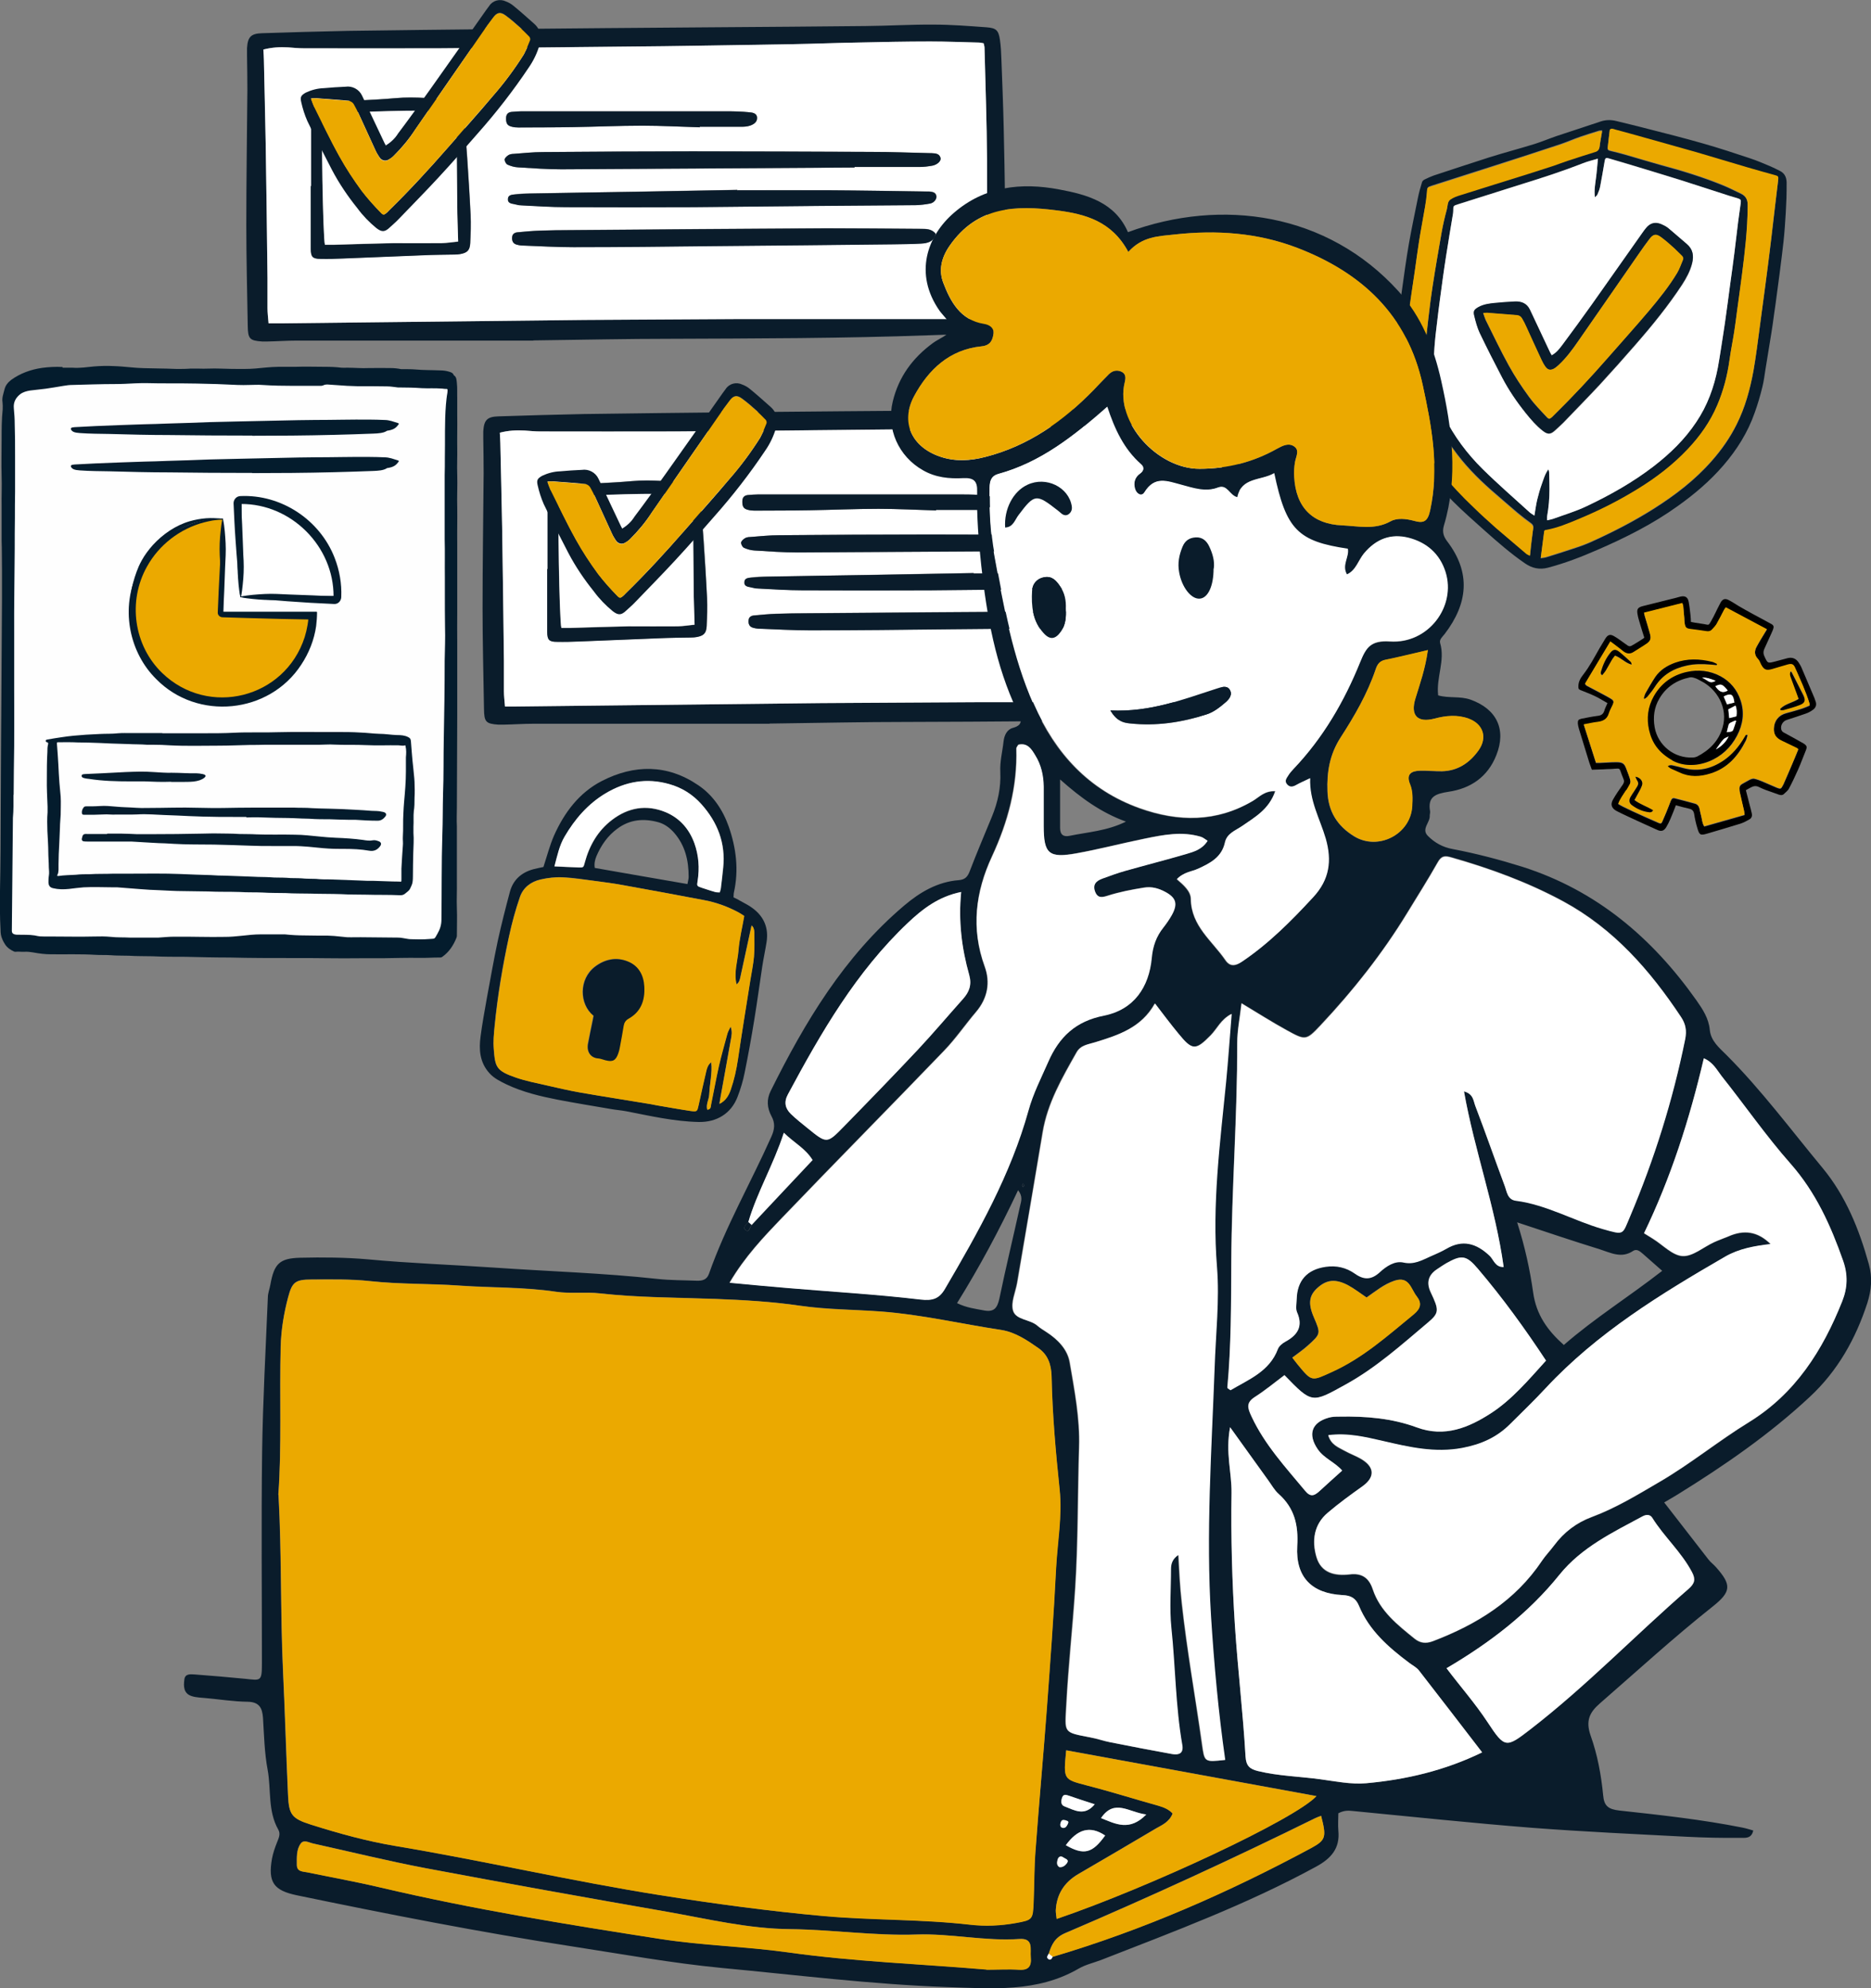 <?xml version="1.0" encoding="UTF-8"?>
<svg xmlns="http://www.w3.org/2000/svg" xmlns:xlink="http://www.w3.org/1999/xlink" version="1.1" viewBox="0 0 1042.2 1107.4">
  <rect x="0" y="0" width="1042.2" height="1107.4" fill="#808080" stroke="none"/>
  <defs>
    <style>
      .cls-1 {
        fill: none;
      }

      .cls-2 {
        fill: #0a1c2b;
      }

      .cls-3 {
        fill: #041c2d;
      }

      .cls-4 {
        fill: #fff;
      }

      .cls-5 {
        fill: #fefefe;
      }

      .cls-6 {
        fill: #eba900;
      }

      .cls-7 {
        clip-path: url(#clippath);
      }
    </style>
    <clipPath id="clippath">
      <rect class="cls-1" y="203.8" width="255.2" height="330.3"/>
    </clipPath>
  </defs>
  <!-- Generator: Adobe Illustrator 28.6.0, SVG Export Plug-In . SVG Version: 1.2.0 Build 709)  -->
  <g>
    <g id="Layer_1">
      <g>
        <g>
          <g>
            <path class="cls-2" d="M302.7,482.9c2-6.1,3.5-12,5.9-17.5,5.7-12.8,14-23.9,26.6-30.4,18.1-9.3,36.5-9.4,53.7,2.3,8.2,5.5,13.7,13.7,17,23,4.2,12,5.7,24.3,2.9,36.8-.2.8-.1,1.7-.2,2.7,1.2.6,2.4,1.1,3.5,1.8,2.5,1.4,5.2,2.7,7.5,4.5,6.1,4.7,8.6,10.9,7.4,18.6-.7,4.5-1.7,9-2.4,13.6-1.5,9.8-2.8,19.7-4.4,29.4-1.6,9.9-3.4,19.8-5.4,29.7-.9,4.6-2.3,9.2-4,13.6-3.6,9.3-11.7,14.1-21.6,13.9-13.8-.3-27.1-3.4-40.5-6-2.7-.5-5.5-.7-8.3-1.2-9.9-1.7-19.8-3.3-29.7-5.2-9.7-1.9-19.4-4.2-28.5-8.5-3.5-1.7-7-3.4-9.6-6.3-5.4-6-5.9-13.1-4.9-20.5.9-7,2.2-13.9,3.4-20.8,2-10.8,3.9-21.7,6.2-32.5,2-9.1,4.3-18.1,6.7-27.1,1.8-6.8,6.5-10.9,13.2-12.7,2-.5,4-.9,5.4-1.2ZM400.8,614.7c3.5-1.8,5.1-4.7,6.2-7.9,1.9-5.5,3.2-11.1,4-16.9,2.2-14.7,4.6-29.4,6.9-44.1.7-4.3,1.6-8.6,2-12.9.4-4.6.3-9.2.2-13.8,0-1.3-.3-2.7-1.5-3.7-2.1,9.7-4.2,19.2-6.2,28.6-.3,1.5-.5,3-2.2,4.2-1.6-6.7.6-12.8,1.1-19,.5-6.3,2.1-12.6,3.2-19.1-1.1-.7-2.1-1.4-3.2-2-6-3.2-12.4-5.6-19.1-6.8-15.1-2.8-30.2-5.7-45.4-8.4-5.1-.9-10.3-1.6-15.5-2.3-6-.8-12-1.8-18-2-4.1-.2-8.3.3-12.2,1.2-5.4,1.2-9.7,4.5-11.5,9.7-2.5,7.2-4.5,14.6-6.1,22-3.6,16.5-6.4,33.1-8,49.8-.4,4.3-.8,8.7-.5,13,.8,9.9,1.2,12,12.3,15.8,5.5,1.9,11.2,3,16.9,4.3,6.2,1.4,12.5,2.9,18.8,4,13.1,2.3,26.3,4.3,39.4,6.5,1.2.2,2.4.5,3.6.7,6.2,1.1,12.4,2.2,18.6,3.1,3.7.5,3.7.3,4.5-3.3,1.4-6.4,2.8-12.8,4.3-19.1.4-1.5.8-3.2,2.7-4.8.4,3.5.1,6.3-.2,9.1-.3,3-.7,6-.9,9-.1,2.8-1.9,5.4-1.1,8.4,2-.2,1.9-1.7,2.1-2.7,1.5-7.2,2.8-14.5,4.4-21.7,1.4-6,3-12,4.7-17.9.3-1.2,1-2.2,1.8-4,1.1,3,.6,5,.2,7-1.8,10.6-3.8,21.2-5.7,31.8-.2,1.4-.5,2.7-.7,4.1ZM308.8,482.6c4.9.2,9.2.4,13.6.6,2.6,0,2.7,0,3.4-2.7,2.5-9.5,7.3-17.8,15.2-23.8,9-6.8,19.1-8.7,29.8-4.3,7.9,3.3,13.2,9.4,16.1,17.4,2.4,6.7,2.9,13.7,1.8,20.8-.5,2.9-.5,3,2.2,3.9,2.5.8,5.1,1.7,7.6,2.4.8.2,1.6.1,2.5.2.2-.9.5-1.6.6-2.3.5-3.8.9-7.7,1.3-11.5,1.4-13.6-3.1-25.3-12.1-35.3-4.9-5.4-10.9-9.3-17.9-11.2-12.6-3.6-24.5-1.5-35.6,5.2-9.8,5.9-17.1,14.3-22.7,24-2.9,4.9-4,10.6-5.7,16.7ZM382.9,492.5c.3-1.7.7-2.9.7-4.1,0-9.1-1.9-17.5-8.1-24.6-2.4-2.7-5.2-4.8-8.6-5.8-8.2-2.3-16-1.7-23.1,3.6-5.3,3.9-8.9,9.1-11.5,15.1-.9,2.1-1.4,4.3-1,6.7,17.2,3,34.2,6,51.7,9Z"/>
            <path class="cls-6" d="M400.8,614.7c.2-1.4.5-2.7.7-4.1,1.9-10.6,3.8-21.2,5.7-31.8.3-2,.9-4-.2-7-.9,1.8-1.5,2.9-1.8,4-1.6,6-3.3,11.9-4.7,17.9-1.6,7.2-2.9,14.5-4.4,21.7-.2,1.1,0,2.5-2.1,2.7-.8-3,.9-5.6,1.1-8.4.1-3,.5-6,.9-9,.3-2.8.6-5.7.2-9.1-1.9,1.6-2.3,3.3-2.7,4.8-1.5,6.4-2.9,12.7-4.3,19.1-.8,3.6-.8,3.8-4.5,3.3-6.2-.9-12.4-2.1-18.6-3.1-1.2-.2-2.4-.5-3.6-.7-13.1-2.2-26.3-4.2-39.4-6.5-6.3-1.1-12.6-2.6-18.8-4-5.7-1.3-11.4-2.4-16.9-4.3-11.1-3.8-11.5-6-12.3-15.8-.4-4.3,0-8.7.5-13,1.7-16.8,4.5-33.4,8-49.8,1.6-7.4,3.6-14.8,6.1-22,1.8-5.2,6.1-8.5,11.5-9.7,4-.9,8.2-1.4,12.2-1.2,6,.3,12,1.3,18,2,5.2.7,10.3,1.3,15.5,2.3,15.1,2.7,30.3,5.5,45.4,8.4,6.7,1.3,13.1,3.6,19.1,6.8,1.1.6,2,1.2,3.2,2-1.1,6.4-2.7,12.7-3.2,19.1-.5,6.2-2.7,12.3-1.1,19,1.6-1.2,1.8-2.7,2.2-4.2,2.1-9.5,4.1-18.9,6.2-28.6,1.2,1,1.4,2.4,1.5,3.7,0,4.6.2,9.2-.2,13.8-.4,4.3-1.3,8.6-2,12.9-2.3,14.7-4.8,29.4-6.9,44.1-.9,5.8-2.1,11.4-4,16.9-1.1,3.2-2.7,6.1-6.2,7.9ZM330.5,565.6c-.1.7-.2,1.2-.3,1.6-.9,4.6-1.9,9.3-2.8,13.9-.8,4.4,1.3,8.1,5.7,8.3,1.3,0,2.6.6,3.9,1,4.1,1.1,5.9.2,7.2-3.8.4-1.1.7-2.3.9-3.5.7-3.9,1.5-7.9,2.1-11.8.3-1.8,1.1-3.1,2.7-4,7-3.9,9.3-10.2,8.8-17.8-.4-6.4-3.1-11.7-9.2-14.1-6.4-2.6-12.8-1.2-18.2,2.9-9.2,7-8.7,21-1,27.2Z"/>
            <path class="cls-4" d="M308.8,482.6c1.6-6.1,2.8-11.8,5.7-16.7,5.7-9.7,12.9-18.1,22.7-24,11.2-6.7,23-8.8,35.6-5.2,7.1,2,13.1,5.8,17.9,11.2,9,10.1,13.5,21.7,12.1,35.3-.4,3.9-.8,7.7-1.3,11.5,0,.7-.4,1.4-.6,2.3-.9,0-1.8,0-2.5-.2-2.6-.7-5.1-1.6-7.6-2.4-2.7-.9-2.7-1-2.2-3.9,1.1-7.1.6-14-1.8-20.8-2.9-8-8.2-14.1-16.1-17.4-10.7-4.4-20.8-2.6-29.8,4.3-7.9,6-12.6,14.2-15.2,23.8-.7,2.7-.7,2.8-3.4,2.7-4.3-.1-8.7-.4-13.6-.6Z"/>
            <path class="cls-2" d="M330.5,565.6c-7.7-6.3-8.2-20.2,1-27.2,5.4-4.1,11.8-5.5,18.2-2.9,6.1,2.4,8.9,7.7,9.2,14.1.4,7.5-1.8,13.9-8.8,17.8-1.6.9-2.4,2.2-2.7,4-.6,3.9-1.4,7.9-2.1,11.8-.2,1.2-.5,2.4-.9,3.5-1.4,4-3.1,4.9-7.2,3.8-1.3-.3-2.6-.9-3.9-1-4.4-.3-6.6-3.9-5.7-8.3.9-4.6,1.8-9.3,2.8-13.9,0-.5.2-.9.3-1.6Z"/>
          </g>
          <g>
            <path class="cls-2" d="M775.9,207.7c0-6.9.7-13.7,1.6-20.5,1.1-8.5,2.2-17,3.4-25.4,1.2-8.7,2.4-17.4,3.9-26.1,1.5-8.5,3.3-16.9,5-25.4.6-3,1.4-5.9,2.3-8.8.2-.7.9-1.3,1.6-1.6,1.6-.8,3.2-1.5,4.8-2.1,10.4-3.4,20.8-6.9,31.2-10.2,8.3-2.6,16.7-4.8,25.1-7.4,4.1-1.3,8.1-3,12.2-4.4,8.3-2.8,16.6-5.4,24.8-8.2,2.8-.9,5.7-.9,8.5-.2,5.9,1.4,11.8,2.9,17.7,4.4,10.2,2.6,20.5,5.2,30.6,8.1,8.8,2.5,17.6,5.4,26.3,8.3,3.9,1.3,7.6,2.9,11.4,4.5,1.7.7,3.3,1.6,5,2.4,2.7,1.3,3.8,3.5,3.9,6.4,0,3,0,5.9-.1,8.9-.2,5.3-.5,10.7-.9,16-.4,5.5-1,11-1.7,16.4-.8,6.7-1.7,13.3-2.6,20-.5,4.1-1.1,8.2-1.7,12.3-.5,3.5-.9,7-1.5,10.4-1.1,6.8-2.2,13.6-3.3,20.3-.5,3.2-.9,6.5-1.7,9.7-1.2,4.9-2.6,9.7-4.3,14.4-3.8,10.9-9.9,20.6-17.4,29.3-7.5,8.7-16.2,16.1-25.5,22.7-13.9,10-29.1,17.6-44.8,24.4-8.9,3.9-18,7.4-27.5,9.9-4.7,1.2-8.8.3-12.7-2.4-7.9-5.4-15.2-11.8-22.3-18.1-6-5.4-12.1-10.7-17.8-16.4-9.9-10-18.3-21.1-24.8-33.7-5.5-10.8-8.4-22.3-8.7-34.4,0-1.2,0-2.4,0-3.6ZM890.1,88.3c-3,.9-5.7,1.5-8.2,2.5-11,4.4-22.3,8-33.6,11.5-12.1,3.8-24.1,7.6-36.1,11.4-2.7.9-2.7.9-2.7,3.6,0,.5,0,1-.1,1.4-1.3,8-2.7,15.9-3.9,23.9-1.2,8-2.3,16-3.4,24-.6,4.3-1,8.6-1.6,12.8-1.2,9.4-2.2,18.9-1.8,28.4.3,8.4,2,16.5,5.8,24.1,5.5,11,12.7,20.7,21.4,29.3,8.5,8.3,17.5,16.1,26.3,24.2.6.6,1.4,1,2.5,1.7.6-3.3.9-6.2,1.6-9,.7-2.9,1.5-5.7,2.5-8.5,1-2.7,1.7-5.5,3.7-8.3.2.8.4,1.2.4,1.5.1,3.2.3,6.4.2,9.6,0,5-.4,10.1-1.3,15-.1.7,0,1.3,0,2.3,1.3-.3,2.3-.4,3.3-.8,6.3-2.3,12.8-4.3,18.8-7.1,13.2-6.2,25.9-13.3,37.4-22.3,9.1-7,17.1-14.8,23.5-24.4,6.2-9.3,10-19.6,12.1-30.5.7-3.6,1.2-7.2,1.8-10.9.8-4.8,1.6-9.6,2.2-14.4,1-7.1,1.9-14.3,2.9-21.4.8-5.7,1.5-11.4,2.3-17.1.7-5.8,1.4-11.6,2.1-17.4.4-3.4,1-6.8,1.4-10.2.3-2,0-2.3-1.9-2.9-1.4-.4-2.8-.8-4.1-1.2-9.2-2.9-18.4-5.9-27.6-8.9-7.7-2.4-15.4-4.8-23.2-7.1-5.5-1.7-11-3.4-16.5-4.9-1.9-.5-2.2-.2-2.5,1.7-.8,4.7-1.6,9.4-2.5,14.1-.3,1.5-.9,2.9-1.5,4.3-.2.4-.7.7-1.4,1.5-.5-4,.1-7.3.6-10.7.4-3.5.7-7,1.1-10.9ZM858.2,311c1.3-.2,2.1-.3,2.9-.5,3.8-1.2,7.6-2.3,11.4-3.6,4.2-1.4,8.6-2.7,12.7-4.5,12.5-5.6,24.7-11.8,36.2-19.1,11.8-7.5,22.8-15.9,32.1-26.5,5.5-6.2,10.2-12.9,13.9-20.4,4.7-9.4,7.4-19.3,9.3-29.6.7-4.1,1.4-8.2,1.9-12.3,1.1-8.2,2.2-16.5,3.3-24.7.9-6.8,1.9-13.6,2.7-20.4.7-5.6,1.5-11.3,2.1-16.9.8-6.3,1.5-12.5,2.2-18.8.5-4.4,1.1-8.9,1.6-13.3.2-1.9,0-2.1-1.9-2.6-5.3-1.5-10.6-3-15.9-4.5-9.2-2.7-18.4-5.5-27.6-8.2-9.8-2.8-19.7-5.6-29.5-8.3-5.3-1.5-10.6-2.9-16-4.4-1-.3-2-.8-2.9.1-.4,3.1-.8,6.2-1.1,9.3-.2,1.8,0,2,1.8,2.4,2.5.6,5,1.2,7.4,1.9,6.8,1.9,13.5,4,20.3,5.9,11.9,3.2,23.7,6.8,35.1,11.5,3.2,1.3,6.4,3,9.6,4.5,2.6,1.2,3.8,3.3,3.7,6.2,0,.4,0,.8,0,1.2,0,12.7-1.6,25.4-3.2,38-.9,6.9-1.8,13.8-2.8,20.7-.5,3.6-.9,7.3-1.5,10.9-.8,5.2-1.9,10.4-2.6,15.6-1.2,8.8-3.5,17.3-6.9,25.4-3.9,9.1-9.6,17.2-16.4,24.4-8.2,8.6-17.5,15.9-27.7,22.1-10.4,6.4-21.3,12-32.7,16.7-6.1,2.5-12.2,5.2-18.9,6.3-.2,0-.4.2-.6.4-.7,4.9-1.3,9.9-2,15.4ZM892.3,72.6c-.6,0-1.1,0-1.5.1-3.4,1.1-6.9,2.1-10.3,3.3-3.8,1.3-7.4,2.9-11.2,4.2-12.3,4.1-24.6,8.1-36.9,12-11.6,3.7-23.2,7.4-34.7,11.1-2.7.9-2.6.9-2.8,3.6-.2,2.6-.5,5.2-1,7.8-1.1,6.5-2.3,13.1-3.4,19.6-.8,5.1-1.4,10.3-2.2,15.4-1.3,8.9-2.6,17.7-3.8,26.6-.8,6.3-1.2,12.6-1.8,18.8-.7,7.1-1,14.2-.4,21.3.7,8.3,2.5,16.3,6.3,23.8,8,16.1,19.3,29.7,32.3,42,4.2,4,8.4,7.9,12.7,11.7,5.5,4.9,11.2,9.6,16.8,14.3.4.4,1,.6,1.9,1,.2-2.2.4-4,.6-5.8.2-1.6.4-3.2.6-4.8.2-1.5.3-3,.6-4.5.2-1.3-.3-2.1-1.3-2.8-2.6-1.9-5.1-3.8-7.6-5.9-3.9-3.3-7.8-6.7-11.6-10-8-6.8-15.5-14.1-21.9-22.5-4.3-5.6-8.2-11.5-11.3-17.8-6.2-12.5-8-25.7-6.7-39.5.6-6.2,1.3-12.4,2-18.6.7-6,1.4-12.1,2.4-18.1,1.5-9.8,3.2-19.6,4.9-29.3.8-4.5,1.8-8.9,3-13.3.5-1.9.2-4.3,2-5.5,1.7-1.2,3.7-1.9,5.7-2.5,12.7-4,25.3-7.9,38-11.9,4.6-1.4,9.2-2.9,13.7-4.4,2.7-.9,5.3-1.9,7.9-2.8,5.1-1.7,10.2-3.3,15.3-4.9,1.6-.5,2.3-1.3,2.5-3,.3-2.7.9-5.4,1.3-8,0-.3,0-.6,0-1.1Z"/>
            <path class="cls-4" d="M890.1,88.3c-.4,4-.6,7.5-1.1,10.9-.4,3.4-1.1,6.7-.6,10.7.8-.8,1.3-1,1.4-1.5.6-1.4,1.2-2.8,1.5-4.3.9-4.7,1.7-9.4,2.5-14.1.3-1.9.6-2.3,2.5-1.7,5.5,1.6,11,3.3,16.5,4.9,7.7,2.4,15.5,4.7,23.2,7.1,9.2,2.9,18.4,5.9,27.6,8.9,1.4.4,2.8.8,4.1,1.2,1.9.6,2.2.9,1.9,2.9-.4,3.4-1,6.8-1.4,10.2-.7,5.8-1.4,11.6-2.1,17.4-.7,5.7-1.5,11.4-2.3,17.1-.9,7.1-1.9,14.3-2.9,21.4-.7,4.8-1.5,9.6-2.2,14.4-.6,3.6-1.1,7.3-1.8,10.9-2.1,11-5.8,21.2-12.1,30.5-6.4,9.6-14.5,17.4-23.5,24.4-11.6,8.9-24.3,16.1-37.4,22.3-6,2.9-12.5,4.8-18.8,7.1-.9.3-2,.5-3.3.8,0-1-.1-1.6,0-2.3.9-5,1.3-10,1.3-15,0-3.2-.1-6.4-.2-9.6,0-.4-.2-.7-.4-1.5-2,2.7-2.7,5.6-3.7,8.3-1,2.8-1.8,5.6-2.5,8.5-.7,2.8-1,5.7-1.6,9-1.1-.8-1.9-1.2-2.5-1.7-8.8-8-17.8-15.8-26.3-24.2-8.7-8.6-16-18.3-21.4-29.3-3.8-7.6-5.5-15.6-5.8-24.1-.3-9.5.6-19,1.8-28.4.5-4.3,1-8.6,1.6-12.8,1.1-8,2.1-16,3.4-24,1.2-8,2.6-15.9,3.9-23.9,0-.5.1-1,.1-1.4,0-2.7,0-2.8,2.7-3.6,12-3.8,24.1-7.6,36.1-11.4,11.3-3.5,22.6-7.2,33.6-11.5,2.5-1,5.2-1.6,8.2-2.5ZM864.3,197.9c-.4-.6-.6-1-.8-1.4-1.9-4-3.8-7.9-5.6-11.9-1.9-4-3.7-8-5.6-11.9-1.7-3.6-4.7-4.8-8.5-4.6-3.7.2-7.3.4-11,.8-3.2.3-6.4.7-9.2,2.3-2.4,1.4-3,2.2-2.3,4.9.8,3.2,1.6,6.6,3.1,9.6,4,8.4,8.2,16.6,12.5,24.8,3.6,7,8.1,13.4,13,19.6,2.9,3.6,5.9,7.2,9.6,10,2.8,2.1,4.3,2,6.9-.4,1.5-1.4,3-2.7,4.4-4.1,6.8-7.1,13.7-14.1,20.4-21.3,6.8-7.4,13.5-14.9,20.1-22.5,9.2-10.6,18-21.4,25.7-33.1,2.4-3.7,4.5-7.5,5.6-11.9,1-4.2.5-7.8-2.9-10.7-3.5-3-6.8-6-10.4-8.9-1.2-.9-2.6-1.7-3.9-2.2-3.4-1.4-6.2-.6-8.5,2.3-.5.7-1.1,1.4-1.6,2.1-9.5,13.5-18.9,27-28.5,40.4-5.4,7.6-10.8,15.1-16.4,22.5-1.6,2.1-3.2,4.4-6,5.8Z"/>
            <path class="cls-6" d="M858.2,311c.7-5.5,1.4-10.5,2-15.4.3-.2.4-.4.6-.4,6.6-1.1,12.7-3.7,18.9-6.3,11.3-4.7,22.2-10.2,32.7-16.7,10.1-6.2,19.5-13.4,27.7-22.1,6.8-7.2,12.5-15.2,16.4-24.4,3.5-8.1,5.7-16.6,6.9-25.4.7-5.2,1.8-10.4,2.6-15.6.6-3.6,1-7.3,1.5-10.9.9-6.9,1.9-13.8,2.8-20.7,1.6-12.6,3.1-25.2,3.2-38,0-.4,0-.8,0-1.2,0-2.8-1.1-4.9-3.7-6.2-3.2-1.5-6.3-3.1-9.6-4.5-11.4-4.7-23.2-8.3-35.1-11.5-6.8-1.8-13.5-3.9-20.3-5.9-2.5-.7-5-1.3-7.4-1.9-1.8-.5-2-.6-1.8-2.4.3-3.1.8-6.2,1.1-9.3.9-.9,2-.4,2.9-.1,5.3,1.4,10.6,2.9,16,4.4,9.9,2.8,19.7,5.5,29.5,8.3,9.2,2.7,18.4,5.5,27.6,8.2,5.3,1.6,10.6,3,15.9,4.5,1.9.5,2.1.7,1.9,2.6-.5,4.4-1.1,8.9-1.6,13.3-.8,6.3-1.5,12.5-2.2,18.8-.7,5.6-1.4,11.3-2.1,16.9-.9,6.8-1.8,13.6-2.7,20.4-1.1,8.2-2.2,16.5-3.3,24.7-.6,4.1-1.2,8.2-1.9,12.3-1.9,10.2-4.6,20.2-9.3,29.6-3.7,7.4-8.4,14.1-13.9,20.4-9.3,10.6-20.3,19-32.1,26.5-11.6,7.3-23.7,13.6-36.2,19.1-4.1,1.8-8.4,3.1-12.7,4.5-3.8,1.3-7.6,2.4-11.4,3.6-.7.2-1.5.3-2.9.5Z"/>
            <path class="cls-6" d="M892.3,72.6c0,.5,0,.8,0,1.1-.4,2.7-1,5.3-1.3,8-.2,1.7-1,2.6-2.5,3-5.1,1.6-10.2,3.2-15.3,4.9-2.7.9-5.3,1.9-7.9,2.8-4.6,1.5-9.1,2.9-13.7,4.4-12.7,4-25.4,7.9-38,11.9-2,.6-4,1.3-5.7,2.5-1.7,1.2-1.5,3.6-2,5.5-1.2,4.4-2.2,8.8-3,13.3-1.7,9.8-3.4,19.5-4.9,29.3-.9,6-1.7,12-2.4,18.1-.7,6.2-1.4,12.4-2,18.6-1.2,13.7.5,27,6.7,39.5,3.2,6.3,7,12.2,11.3,17.8,6.4,8.4,13.9,15.6,21.9,22.5,3.9,3.3,7.7,6.7,11.6,10,2.5,2.1,5,4,7.6,5.9,1,.8,1.5,1.6,1.3,2.8-.2,1.5-.4,3-.6,4.5-.2,1.6-.4,3.2-.6,4.8-.2,1.8-.4,3.6-.6,5.8-.9-.5-1.5-.7-1.9-1-5.6-4.8-11.2-9.5-16.8-14.3-4.3-3.8-8.6-7.7-12.7-11.7-13-12.3-24.3-25.8-32.3-42-3.7-7.5-5.6-15.5-6.3-23.8-.6-7.1-.3-14.2.4-21.3.6-6.3,1-12.6,1.8-18.8,1.1-8.9,2.5-17.7,3.8-26.6.7-5.1,1.4-10.3,2.2-15.4,1-6.6,2.3-13.1,3.4-19.6.4-2.6.8-5.2,1-7.8.2-2.7,0-2.8,2.8-3.6,11.6-3.7,23.2-7.4,34.7-11.1,12.3-4,24.7-8,36.9-12,3.8-1.3,7.5-2.9,11.2-4.2,3.4-1.2,6.8-2.2,10.3-3.3.4-.1.9,0,1.5-.1Z"/>
            <path class="cls-2" d="M864.3,197.9c2.7-1.4,4.4-3.7,6-5.8,5.5-7.4,11-14.9,16.4-22.5,9.5-13.4,19-26.9,28.5-40.4.5-.7,1-1.4,1.6-2.1,2.3-2.9,5.1-3.7,8.5-2.3,1.4.6,2.8,1.3,3.9,2.2,3.5,2.9,6.9,6,10.4,8.9,3.4,2.9,4,6.5,2.9,10.7-1.1,4.3-3.2,8.2-5.6,11.9-7.7,11.7-16.5,22.6-25.7,33.1-6.6,7.6-13.3,15.1-20.1,22.5-6.7,7.2-13.6,14.2-20.4,21.3-1.4,1.4-2.9,2.7-4.4,4.1-2.6,2.4-4.1,2.6-6.9.4-3.7-2.9-6.7-6.4-9.6-10-4.9-6.1-9.3-12.6-13-19.6-4.3-8.2-8.5-16.5-12.5-24.8-1.4-3-2.3-6.3-3.1-9.6-.7-2.7-.1-3.5,2.3-4.9,2.9-1.6,6.1-2,9.2-2.3,3.7-.4,7.3-.6,11-.8,3.8-.2,6.8,1,8.5,4.6,1.9,4,3.7,8,5.6,11.9,1.9,4,3.8,8,5.6,11.9.2.4.5.8.8,1.4ZM826.1,174.3c.6,1.7.9,2.8,1.4,3.9,4.3,8.5,8.3,17.1,12.9,25.4,3.4,6.1,7.2,11.9,11.3,17.5,2.9,4,6.4,7.5,9.8,11.2,1.2,1.3,1.7,1.2,3,0,.4-.4.8-.8,1.2-1.2,10.4-10.2,20.3-20.9,29.9-31.8,7.7-8.8,15.5-17.5,23-26.3,5.6-6.6,11.1-13.5,15.6-21,1.3-2.2,2.1-4.6,3.1-7,.4-1,.2-1.8-.6-2.6-1.4-1.3-2.7-2.7-4.1-4-2.5-2.2-4.9-4.4-7.5-6.3-2.7-2-4.3-1.6-6.3,1-1.9,2.5-3.7,5-5.5,7.6-11.4,16.4-22.7,32.9-34.2,49.3-3.3,4.8-6.7,9.5-11.1,13.5-.8.7-1.6,1.4-2.5,1.9-2,1-3.5.6-4.8-1.2-.8-1.2-1.5-2.4-2.1-3.7-2.8-6.1-5.6-12.2-8.4-18.3-.7-1.6-1.5-3.2-2.4-4.7-.6-1.1-1.5-1.8-2.9-1.9-5.4-.4-10.8-.9-16.2-1.3-.7,0-1.5,0-2.7.1Z"/>
            <path class="cls-6" d="M826.1,174.3c1.2,0,2-.2,2.7-.1,5.4.4,10.8.9,16.2,1.3,1.3.1,2.3.8,2.9,1.9.9,1.5,1.7,3.1,2.4,4.7,2.8,6.1,5.5,12.2,8.4,18.3.6,1.3,1.3,2.6,2.1,3.7,1.3,1.9,2.8,2.3,4.8,1.2.9-.5,1.7-1.2,2.5-1.9,4.3-4,7.8-8.7,11.1-13.5,11.4-16.4,22.8-32.9,34.2-49.3,1.8-2.6,3.6-5.1,5.5-7.6,2-2.6,3.6-3,6.3-1,2.6,1.9,5.1,4.1,7.5,6.3,1.4,1.3,2.7,2.7,4.1,4,.8.7,1.1,1.6.6,2.6-1,2.3-1.8,4.8-3.1,7-4.5,7.5-10,14.3-15.6,21-7.5,8.9-15.4,17.6-23,26.3-9.6,11-19.5,21.6-29.9,31.8-.4.4-.8.8-1.2,1.2-1.3,1.2-1.8,1.3-3,0-3.4-3.6-6.9-7.2-9.8-11.2-4.1-5.6-8-11.4-11.3-17.5-4.6-8.3-8.7-16.9-12.9-25.4-.5-1.1-.8-2.2-1.4-3.9Z"/>
          </g>
          <g>
            <path d="M916,355.4c-.8-2.5-1.6-5-2.3-7.4-.6-2.1-1.3-4.1-1.6-6.2-.4-2.6.3-3.5,2.9-4.2,5.2-1.3,10.4-2.6,15.6-3.9,1.8-.4,3.6-.9,5.4-1.4,2.5-.6,4.1.2,4.6,2.7.5,2.4.7,4.8,1,7.2.2,1.3.2,2.7.3,4.2.8.1,1.5.3,2.2.4,1.7.3,3.4.5,5.1.8,2.9.5,2.4.9,4-1.8,1.7-2.9,3-6,4.6-9,.2-.3.3-.6.5-1,1.2-2.2,2.6-2.7,4.8-1.5,1.9,1,3.7,2.2,5.5,3.3,2.7,1.6,5.5,3.1,8.2,4.6,3.3,1.8,6.6,3.5,9.8,5.3,1.5.8,1.6,1.6,1,3.2-.3.8-.7,1.6-1,2.3-1.3,2.9-2.6,5.7-3.9,8.6-.6,1.4-.5,2.7.2,4.1,1.7,3.7,1.7,3.8,5.6,2.8,2.4-.6,4.7-1.3,7.1-1.9,2.6-.7,4.8.1,6.3,2.4.5.8,1,1.6,1.4,2.4,2.5,5.8,4.9,11.6,7.4,17.4.3.7.4,1.4.7,2,.6,1.9,0,3.4-1.5,4.5-1.2.9-2.5,1.6-3.9,2.1-3.6,1.3-7.2,2.4-10.8,3.6-2.1.7-3.5,3-3,5.2.2,1,.9,1.6,1.8,2,3.2,1.7,6.4,3.5,9.6,5.3.5.3,1,.5,1.5.9,1.4,1,1.5,1.8.9,3.3-1.5,3.6-2.8,7.3-4.4,10.9-1.6,3.6-3.3,7.2-5.1,10.6-.6,1.2-1.9,2.1-2.9,3.1-.8.7-1.7.6-2.7.3-2.4-.9-4.8-1.7-7.3-2.6-1.3-.5-2.5-1-3.7-1.6-1.5-.8-2.9-.7-4.3,0-1.1.6-2.1,1.1-3.1,1.7.7,2.8,1.4,5.5,2.1,8.2.4,1.6.9,3.2,1.2,4.8.3,1.4-.1,2.6-1.4,3.3-1.5.9-3.1,1.7-4.8,2.3-6.2,1.9-12.5,3.8-18.7,5.6-3.7,1.1-4.3.8-5.4-3-.8-2.6-1.4-5.3-1.8-7.9-.3-1.8-1.1-2.6-2.8-3-2.4-.5-4.8-1.2-7.4-1.9-1,2.6-1.9,5-3,7.5-.7,1.6-1.4,3.1-2.3,4.6-1.3,2.2-2.8,2.7-5.1,1.6-5.4-2.4-10.8-4.9-16.2-7.4-2.1-1-4.3-2-6.4-3.1-2.8-1.5-3.6-3.6-2-6.4,1.6-2.8,3.4-5.4,5.3-8.1.8-1.1,1.1-2.1.5-3.4-.6-1.4-1.1-2.8-1.6-4.2-.6-1.5-.7-1.6-2.4-1.5-.9,0-1.9.2-2.8.2-1.6,0-3.1.1-4.7.2-2,0-4,.2-6.1.2-.4-1.2-.9-2.5-1.4-3.9-1.9-6.3-3.9-12.6-5.8-18.9-.3-1-.5-2-.6-2.9-.1-1.8.3-2.3,2-2.7,3-.6,6-1.2,9.1-1.6,1.8-.2,3-.9,3.6-2.7.4-1.5,1.2-2.9,1.8-4.4-2.5-1.4-4.8-2.9-7.2-4-2.5-1.2-5.1-2.1-7.7-3.2-1.3-.5-1.3-.9-1.3-2.2,0-2.6,1.3-4.7,2.8-6.6,3.5-4.5,6.1-9.5,8.9-14.4,1.1-1.9,2.2-3.7,3.3-5.5,1.4-2.2,2.7-2.7,5-1.3,2.1,1.2,4,2.7,6,4.1,2.4,1.8,2.5,1.9,5.1.3,1.7-1,3.4-2.1,5.1-3.2.1,0,.2-.2.5-.5ZM915.7,341.2c.2.9.4,1.5.5,2.1,1,3.3,2,6.6,2.9,9.9.8,2.7.3,4.1-2.1,5.7-2.3,1.5-4.6,2.9-6.9,4.4-2.1,1.3-4,1.2-5.9-.3-1.2-.9-2.4-1.9-3.6-2.8-1.1-.9-2.3-1.7-3.6-2.7-4.8,7.9-9.5,15.7-14.1,23.5.3.4.6.8.9,1,1.9,1,3.8,2,5.7,3,2.6,1.4,5.2,2.7,7.7,4.2,1.7,1,1.9,1.8,1.1,3.6-.7,1.6-1.6,3.1-2.1,4.7-.9,3.1-3.1,4.4-6.1,4.8-2.6.3-5.2.9-7.9,1.4,2.3,7.2,4.5,14.2,6.8,21.3.7,0,1.2,0,1.8,0,3.1-.1,6.3-.4,9.4-.4,3.6,0,4.6.7,5.7,3.7.4,1.1.8,2.1,1.2,3.2,1.8,5,1.4,4.2-.9,8.4-.2.4-.5.7-.8,1-1.4,2.2-3,4.3-4,7,1,.6,1.9,1.1,2.9,1.6,1.7.8,3.3,1.6,5,2.4,4.8,2.2,9.6,4.4,14.5,6.5,1.3.6,1.7.4,2.2-.8.7-1.6,1.4-3.3,2.1-4.9.9-2.2,1.7-4.4,2.6-6.6.4-1,1-1.7,2.1-1.4,3.8,1,7.6,1.9,11.4,3,1.4.4,2.2,1.5,2.5,2.9.3,1.3.5,2.7.9,4,.5,1.9.6,4,1.7,5.8,7.6-2.1,15-4.3,22.5-6.4-.1-.9-.2-1.6-.3-2.2-.8-3.4-1.6-6.7-2.3-10-.2-.8-.2-1.7-.3-2.5,0-1.1.5-1.9,1.4-2.5,1.5-.8,3-1.7,4.5-2.5.7-.3,1.6-.6,2.3-.5,1.5.3,3,.9,4.5,1.5,2.7,1.1,5.4,2.4,8.1,3.5,2.2.9,2.4.7,3.5-1.4,0-.2.2-.4.3-.6,1.5-3.5,3.1-6.9,4.5-10.4,1.3-2.9,2.4-5.9,3.7-8.9-.3-.3-.6-.6-.9-.7-2.7-1.3-5.4-2.6-8.1-3.9-3.7-1.7-4.7-3.9-4.6-7,.2-4.4,2.7-7.5,6.9-8.6,2.9-.8,5.8-1.6,8.7-2.5,1.5-.5,2.9-1.1,4.3-1.7,0-.5,0-.7,0-.9-2.1-7-5.2-13.5-8.1-20.1-.9-2.1-2-2.4-4.2-1.7-2.8.8-5.6,1.7-8.5,2.5-3.4.9-4.7.3-6.3-2.7-.5-1-.9-2.2-1.7-3-2-2.1-2-4.4-.8-6.7,1.5-2.9,3.3-5.7,5-8.5.2-.4.5-.8.8-1.3-7.7-4.1-15.2-8.1-22.9-12.2-.3.4-.7.8-.9,1.3-1.4,2.7-2.8,5.5-4.3,8.1-.7,1.2-1.7,2.1-2.6,3.1-.8.8-1.8,1-3,.8-2.9-.5-5.8-.9-8.7-1.2-2.5-.3-3.1-.8-3.4-3.3-.1-.9-.2-1.9-.2-2.8-.2-2.3-.4-4.6-.6-6.8,0-.5-.3-1-.5-1.6-7.2,1.8-14.2,3.5-21.4,5.4Z"/>
            <path class="cls-6" d="M915.7,341.2c7.2-1.8,14.3-3.6,21.4-5.4.2.6.4,1.1.5,1.6.2,2.3.4,4.6.6,6.8,0,.9.1,1.9.2,2.8.4,2.5.9,3,3.4,3.3,2.9.4,5.8.7,8.7,1.2,1.2.2,2.2,0,3-.8.9-1,1.9-2,2.6-3.1,1.5-2.7,2.9-5.4,4.3-8.1.3-.5.6-.9.9-1.3,7.7,4.1,15.2,8.1,22.9,12.2-.3.5-.6.9-.8,1.3-1.7,2.8-3.4,5.6-5,8.5-1.2,2.3-1.2,4.6.8,6.7.8.8,1.2,1.9,1.7,3,1.6,3.1,2.9,3.7,6.3,2.7,2.8-.8,5.6-1.7,8.5-2.5,2.2-.6,3.3-.4,4.2,1.7,2.9,6.6,6,13.2,8.1,20.1,0,.2,0,.4,0,.9-1.4.5-2.8,1.2-4.3,1.7-2.9.9-5.8,1.8-8.7,2.5-4.2,1.1-6.8,4.3-6.9,8.6-.1,3.1.9,5.3,4.6,7,2.7,1.3,5.4,2.6,8.1,3.9.3.1.5.4.9.7-1.2,3-2.4,6-3.7,8.9-1.5,3.5-3,6.9-4.5,10.4,0,.2-.2.4-.3.6-1.1,2.1-1.3,2.3-3.5,1.4-2.7-1.1-5.4-2.4-8.1-3.5-1.4-.6-2.9-1.1-4.5-1.5-.7-.1-1.6.1-2.3.5-1.5.7-3,1.6-4.5,2.5-1,.5-1.5,1.3-1.4,2.5,0,.9,0,1.7.3,2.5.7,3.4,1.6,6.7,2.3,10,.1.6.2,1.3.3,2.2-7.5,2.1-15,4.3-22.5,6.4-1.2-1.8-1.2-3.9-1.7-5.8-.4-1.3-.6-2.7-.9-4-.3-1.4-1.1-2.5-2.5-2.9-3.8-1.1-7.6-2-11.4-3-1.1-.3-1.7.4-2.1,1.4-.8,2.2-1.7,4.4-2.6,6.6-.7,1.7-1.4,3.3-2.1,4.9-.5,1.2-.9,1.3-2.2.8-4.8-2.2-9.7-4.3-14.5-6.5-1.7-.8-3.4-1.6-5-2.4-.9-.5-1.8-1-2.9-1.6,1-2.7,2.6-4.8,4-7,.2-.4.6-.7.8-1,2.3-4.2,2.7-3.4.9-8.4-.4-1.1-.8-2.2-1.2-3.2-1.1-3-2.1-3.8-5.7-3.7-3.1,0-6.3.3-9.4.4-.6,0-1.1,0-1.8,0-2.2-7-4.5-14-6.8-21.3,2.7-.5,5.3-1.1,7.9-1.4,3.1-.4,5.2-1.7,6.1-4.8.5-1.6,1.4-3.1,2.1-4.7.8-1.8.7-2.5-1.1-3.6-2.5-1.5-5.2-2.8-7.7-4.2-1.9-1-3.8-1.9-5.7-3-.3-.2-.6-.6-.9-1,4.7-7.8,9.4-15.6,14.1-23.5,1.3,1,2.5,1.8,3.6,2.7,1.2.9,2.4,1.8,3.6,2.8,1.9,1.5,3.9,1.7,5.9.3,2.3-1.5,4.6-2.8,6.9-4.4,2.4-1.6,2.8-3,2.1-5.7-.9-3.3-1.9-6.6-2.9-9.9-.2-.6-.3-1.2-.5-2.1ZM931.6,423.5c5.7,3.1,12.9,3.5,20.4.6,7-2.8,12.2-7.7,15.7-14.3,3.3-6.3,4.3-12.9,2-19.7-2-5.9-5.8-10.4-11.1-13.4-5.9-3.2-12.3-3.9-19-2.4-8.1,1.8-14.2,6.4-18.2,13.5-3.3,5.9-4.1,12.3-2.6,18.9,1.6,7,5.3,12.4,13,16.8ZM973.4,409.3c-.1,0-.3-.1-.4-.2-.1,0-.3.1-.3.2-.3.4-.5.8-.8,1.3-3,5.1-6.8,9.6-11.7,12.9-6.7,4.5-14,6.3-22,4.2-2-.5-4-1-6-1.5-.9-.2-1.8-.4-2.9.4.7.5,1.2,1,1.8,1.3,1.5.8,3.1,1.4,4.7,2.1,5.6,2.7,11.4,2.4,17.2.6,9.4-2.9,15.4-9.7,19.7-18.3.5-1,.6-2.1,1-3.2ZM956.2,370.4c0-.2,0-.4.1-.5-.9-.4-1.8-1-2.8-1.2-6.9-1.7-13.7-1.9-20.5.5-4.4,1.6-8.3,3.9-11,7.9-2,2.9-3.7,5.9-5.4,9-.5.9-.7,2-1,2.9.1.1.3.2.4.3.6-.5,1.2-.8,1.7-1.4,1.4-1.7,2.8-3.5,4-5.3,4.1-6.6,10.2-10.2,17.7-11.8,4.4-1,8.8-1,13.2-.6,1.2,0,2.3.2,3.5.3ZM991.7,394.8c0,.2.1.4.2.5.6,0,1.2.2,1.7,0,3.1-.9,6.2-1.7,9.2-2.9,2.7-1.1,3-2.6,1.8-5.3-.1-.3-.2-.5-.4-.8-2-3.9-4-7.9-6-11.8-.1-.2-.3-.4-.6-.7-.7,1.1-.4,2.1-.1,3,1.2,3.3,2.4,6.6,3.6,9.8.3.8.6,1.7.9,2.5-3.4,2.2-7.4,2.7-10.2,5.5ZM910.4,445.6c.4-.6.7-1.2,1-1.8,1.1-2.1,2.4-4.1,3.2-6.3.8-2.2-.8-4.4-3.6-4.9.3.8.5,1.4.9,2,.8,1.2.8,2.4,0,3.6-.6.8-1.1,1.7-1.6,2.5-.7,1.1-1.5,2.1-2.1,3.3-.9,1.7-.7,3.3.8,4.4,2.9,2.2,6.2,3.6,9.8,4,.7,0,1.4,0,2-1.1-3.3-2.1-7.2-3.2-10.4-5.7ZM908.8,370.1c-.3-.7-.3-1.1-.5-1.3-2.2-2-4.2-4.1-6.6-5.8-2-1.5-3.3-1.2-4.8.7-2.5,3.1-4.1,6.7-5.2,10.5-.2.6-.4,1.3.7,1.9.7-.9,1.5-1.8,2.1-2.8,1.1-1.8,2.1-3.8,3.2-5.6.5-.9,1.2-1.7,1.8-2.5,3.4,1.1,5.6,3.9,9.2,5Z"/>
            <path d="M931.6,423.5c-7.7-4.3-11.4-9.8-13-16.8-1.5-6.6-.7-13.1,2.6-18.9,4-7.1,10.2-11.7,18.2-13.5,6.6-1.5,13-.8,19,2.4,5.4,2.9,9.2,7.5,11.1,13.4,2.3,6.9,1.3,13.4-2,19.7-3.5,6.6-8.7,11.5-15.7,14.3-7.4,2.9-14.7,2.5-20.4-.6ZM947,379c-1-.5-2-1.1-3.1-1.4-.9-.3-1.9-.5-2.7-.3-7.3,1.5-13.1,5.3-16.9,11.8-2.9,4.9-3.6,10.3-2.6,16,1.8,10.1,11,17.4,21.3,16.8.8,0,1.6-.2,2.3-.5,6.8-3.5,12-8.6,14.2-16.1,3.3-10.9-3.1-21.8-12.4-26.2ZM963.2,399.9c1.5-.4,2.8-.7,4.1-1,.3-2.1.3-4-.5-6-1.4.7-2.7,1.4-4,2.1.2,1.6.3,3.1.5,4.8ZM966.1,391.3c-.6-4.6-1.8-5.3-5.6-3.6-.1,0-.2.2-.3.4.6,1.4,1.2,2.8,1.8,4.2,1.4-.4,2.8-.7,4.1-1ZM967.1,401.6c-.2,0-.3-.2-.5-.3-.9.4-1.9.7-2.7,1.2-.4.2-.9.6-1,1-.4,1.4-.7,2.9-1.1,4.3,2.5-.2,3.2-.4,3.6-1.4.6-1.6,1.1-3.2,1.6-4.8ZM962.4,384.6c-3.2-4.1-4.1-3.7-6.9-2.4,1.7,2.4,3.5,4.4,6.9,2.4ZM962.9,410.2c-1,.5-2.2.8-2.9,1.6-1.5,1.7-2.8,3.7-4.2,5.6,3-1.7,5.5-4,7.1-7.2ZM947.9,377.4c1.1.6,2.3,1.2,3.3,1.9,1.5,1,2.8.8,4.4,0-2.7-1.2-5.1-2-7.8-1.8Z"/>
            <path d="M973.4,409.3c-.3,1.1-.5,2.2-1,3.2-4.3,8.6-10.2,15.4-19.7,18.3-5.7,1.8-11.5,2.1-17.2-.6-1.5-.7-3.1-1.4-4.7-2.1-.6-.3-1.1-.8-1.8-1.3,1.1-.8,2-.6,2.9-.4,2,.5,4,.9,6,1.5,8,2.1,15.3.3,22-4.2,4.9-3.3,8.7-7.8,11.7-12.9.3-.4.5-.9.8-1.3,0-.1.2-.2.3-.2.1,0,.3.1.4.2Z"/>
            <path d="M956.2,370.4c-1.2-.1-2.3-.2-3.5-.3-4.4-.4-8.8-.4-13.2.6-7.4,1.6-13.5,5.2-17.7,11.8-1.2,1.9-2.6,3.6-4,5.3-.4.6-1.1.9-1.7,1.4-.1-.1-.3-.2-.4-.3.3-1,.5-2.1,1-2.9,1.7-3,3.5-6.1,5.4-9,2.7-3.9,6.6-6.3,11-7.9,6.8-2.4,13.6-2.2,20.5-.5,1,.2,1.8.8,2.8,1.2,0,.2,0,.4-.1.5Z"/>
            <path d="M991.7,394.8c2.8-2.8,6.8-3.3,10.2-5.5-.3-.8-.6-1.7-.9-2.5-1.2-3.3-2.4-6.6-3.6-9.8-.3-.9-.6-1.9.1-3,.3.3.5.4.6.7,2,3.9,4,7.9,6,11.8.1.3.3.5.4.8,1.3,2.7,1,4.2-1.8,5.3-3,1.2-6.1,2-9.2,2.9-.5.1-1.1,0-1.7,0,0-.2-.1-.4-.2-.5Z"/>
            <path d="M910.4,445.6c3.3,2.5,7.1,3.6,10.4,5.7-.6,1.1-1.3,1.1-2,1.1-3.7-.4-6.9-1.8-9.8-4-1.5-1.1-1.7-2.7-.8-4.4.6-1.1,1.4-2.2,2.1-3.3.5-.8,1.1-1.7,1.6-2.5.8-1.2.9-2.4,0-3.6-.4-.6-.6-1.2-.9-2,2.8.5,4.4,2.7,3.6,4.9-.8,2.2-2.1,4.2-3.2,6.3-.3.6-.7,1.2-1,1.8Z"/>
            <path d="M908.8,370.1c-3.6-1-5.8-3.8-9.2-5-.6.8-1.3,1.6-1.8,2.5-1.1,1.8-2.1,3.8-3.2,5.6-.6,1-1.4,1.9-2.1,2.8-1-.6-.8-1.3-.7-1.9,1.1-3.8,2.7-7.4,5.2-10.5,1.5-1.9,2.8-2.2,4.8-.7,2.3,1.8,4.4,3.8,6.6,5.8.2.2.2.6.5,1.3Z"/>
            <path class="cls-4" d="M963.2,399.9c-.2-1.7-.3-3.2-.5-4.8,1.3-.7,2.6-1.4,4-2.1.8,2,.8,3.9.5,6-1.3.3-2.6.6-4.1,1Z"/>
            <path class="cls-4" d="M966.1,391.3c-1.3.3-2.7.7-4.1,1-.6-1.4-1.2-2.8-1.8-4.2.1-.2.2-.4.3-.4,3.8-1.8,5-1,5.6,3.6Z"/>
            <path class="cls-4" d="M967.1,401.6c-.5,1.6-1,3.2-1.6,4.8-.4,1-1.1,1.2-3.6,1.4.4-1.5.6-2.9,1.1-4.3.1-.4.6-.8,1-1,.9-.5,1.8-.8,2.7-1.2.2,0,.3.2.5.3Z"/>
            <path class="cls-4" d="M962.4,384.6c-3.4,2-5.2,0-6.9-2.4,2.8-1.3,3.7-1.7,6.9,2.4Z"/>
            <path class="cls-4" d="M962.9,410.2c-1.6,3.2-4,5.5-7.1,7.2,1.4-1.9,2.6-3.9,4.2-5.6.7-.8,1.9-1.1,2.9-1.6Z"/>
            <path class="cls-4" d="M947.9,377.4c2.7-.2,5.1.7,7.8,1.8-1.7.9-3,1.1-4.4,0-1-.7-2.2-1.3-3.3-1.9Z"/>
          </g>
          <g>
            <g>
              <path class="cls-2" d="M297.2,189.7c-38.6,0-85.3,0-131.9,0-5.4,0-10.8.4-16.3.5-1,0-2,0-3,0-7-.5-7.9-1.5-8-8.8-.3-18.6-.8-37.3-.8-55.9,0-25.1.4-50.2.6-75.3,0-6.4-.1-12.9-.2-19.3,0-1.4,0-2.7,0-4.1.4-6.3,2.2-8.1,8.4-8.3,15.9-.5,31.8-1,47.7-1.3,28-.4,55.9-.7,83.9-1,39.7-.4,79.3-.7,119-1,28.5-.2,57-.4,85.4-.7,12.7-.1,25.4-.9,38.1-.8,9.8,0,19.6.8,29.4,1.5,5.5.4,6.7,1.7,7.5,7,.5,3.5.7,7.1.8,10.6.5,12.9,1,25.7,1.3,38.6.3,13.7.6,27.4.7,41.2.2,19.7.3,39.3.3,59,0,10-3,13.3-13.2,13.9-9.5.6-18.9.9-28.4,1.2-48.8,1.8-97.6,1.8-146.4,2-22.4,0-44.8.5-75.1.9ZM149.6,180.1c2.5,0,4.3,0,6.1,0,17.6-.2,35.2-.4,52.9-.6,39-.4,78-.9,116.9-1.3,28.8-.3,57.6-.4,86.4-.5,1.5,0,3.1,0,4.6,0,37.6,0,75.3,0,112.9,0,4.7,0,9.5.2,14.2-.1,5.3-.3,5.9-1.2,5.9-6.6.1-27.3.5-54.6.3-81.9-.1-20.8-.9-41.7-1.4-62.5,0-.8-.3-1.6-.5-2.5-1-.2-1.8-.4-2.6-.4-9.1-.2-18.3-.7-27.4-.6-13.5,0-27.1.3-40.6.6-11.9.2-23.7.7-35.6.9-18.6.4-37.3.7-55.9.9-10.8.2-21.7.3-32.5.4-36.3.3-72.5.7-108.8,1-25.1.1-50.2,0-75.3,0-2.9,0-5.7-.3-8.6-.5-4.7-.3-9.3,0-13.9,1.2.1,2.1.3,4,.3,5.8.4,15.6.8,31.2,1,46.7.4,24.9.7,49.8,1,74.7,0,5.6,0,11.2,0,16.8,0,2.5.3,5,.6,8.5Z"/>
              <path class="cls-4" d="M149.6,180.1c-.3-3.5-.6-6-.6-8.5,0-5.6,0-11.2,0-16.8-.3-24.9-.6-49.8-1-74.7-.3-15.6-.7-31.2-1-46.7,0-1.8-.2-3.7-.3-5.8,4.6-1.2,9.2-1.5,13.9-1.2,2.9.2,5.7.5,8.6.5,25.1,0,50.2.1,75.3,0,36.3-.2,72.5-.6,108.8-1,10.8-.1,21.7-.2,32.5-.4,18.6-.3,37.3-.6,55.9-.9,11.9-.2,23.7-.7,35.6-.9,13.5-.3,27.1-.6,40.6-.6,9.1,0,18.3.4,27.4.6.8,0,1.6.3,2.6.4.2.9.5,1.7.5,2.5.5,20.8,1.3,41.7,1.4,62.5.2,27.3-.2,54.6-.3,81.9,0,5.4-.6,6.2-5.9,6.6-4.7.3-9.5.1-14.2.1-37.6,0-75.3,0-112.9,0-1.5,0-3.1,0-4.6,0-28.8.2-57.6.3-86.4.5-39,.4-78,.9-116.9,1.3-17.6.2-35.2.4-52.9.6-1.8,0-3.6,0-6.1,0ZM521.2,130.2c-2.2-2.8-5.2-2.8-8.3-2.8-17.6-.1-35.2-.4-52.9-.3-47.3.2-94.5.6-141.8,1-5.9,0-11.9.1-17.8.3-4.1.2-8.1.6-12.1.9-1.6.1-3,.9-3.1,2.8-.1,1.8.4,3.4,2.3,4,1.3.4,2.6.6,4,.6,9.3.4,18.6,1,27.9.9,26.1,0,52.2-.4,78.3-.6,33.4-.3,66.7-.7,100.1-1,5.1,0,10.2-.1,15.2-.4,3.6-.2,7.1-1,8.1-5.5ZM476,93.3c0-.1,0-.2,0-.3,12,0,24.1,0,36.1,0,2.4,0,4.7-.3,7.1-.7,2.9-.5,5.2-2.7,4.7-4.4-.8-2.4-3-2.4-5-2.6-.2,0-.3,0-.5,0-11-.2-22-.6-33-.7-33.2-.2-66.4-.3-99.7-.3-27.8,0-55.6.1-83.4.4-5.4,0-10.8.6-16.2,1-1,0-2.1.2-2.9.7-.9.6-2,1.6-2.1,2.5,0,.9.7,2.4,1.6,2.8,1.8.8,3.9,1.4,5.8,1.5,8.1.5,16.2,1.1,24.3,1.1,54.2-.2,108.5-.6,162.7-1,.2,0,.3,0,.5,0ZM173.3,103.6s0,0-.1,0c0,11.7,0,23.4,0,35,0,4.4,1,5.5,5.3,5.5,4.2,0,8.5,0,12.7-.2,14.9-.6,29.7-1.2,44.6-1.8,5.7-.2,11.5-.2,17.3-.4,1.2,0,2.4,0,3.5-.3,3.8-.8,5.2-2.1,5.4-6.1.3-5.2.5-10.5.2-15.7-.5-10.6-1.2-21.3-1.9-31.9-.6-9.3-1.6-18.5-2.1-27.8-.2-3.1-1.6-4-4.4-4.2-11.1-.7-22.1-2.1-33.4-1.1-12.4,1.1-25,1.4-37.4,2.2-7.2.5-8.3,1.2-9.6,9.7-.1.8,0,1.7,0,2.5,0,11.5,0,23,0,34.5ZM410.8,106c0-.1,0-.2,0-.3-18.5.3-36.9.7-55.4,1-20,.4-40,.7-59.9,1-2.9,0-5.8.1-8.6.5-1.6.2-3.7.3-3.8,2.5-.1,2.2,1.7,2.7,3.4,2.9,1.3.2,2.7.6,4,.7,8.3.4,16.6,1,24.9,1,23.7.1,47.4.1,71.2,0,23.5-.1,47.1-.5,70.6-.7,17.6-.2,35.2-.2,52.9-.4,2.7,0,5.4-.4,8.1-.9,2.2-.4,3.9-2.7,3.5-4.3-.5-2.1-2.3-2.2-4-2.4-.5,0-1,0-1.5,0-18.1-.2-36.3-.5-54.4-.7-16.9-.1-33.9,0-50.8,0ZM389.8,70.9c0-.1,0-.2,0-.3,7.6,0,15.3,0,22.9,0,1.7,0,3.4,0,5-.6,2.1-.7,4.3-2,4-4.6-.2-2.6-2.8-2.8-4.7-2.9-4-.4-8.1-.5-12.2-.5-38.1,0-76.3,0-114.4,0-1.7,0-3.4.1-5.1.3-2.2.1-3.4,1.2-3.4,3.5,0,2.9.7,4.3,3.3,4.8,1.1.3,2.4.4,3.5.4,10.2,0,20.3,0,30.5-.2,12.9-.2,25.7-.8,38.6-.8,10.7,0,21.3.6,32,.9Z"/>
              <path class="cls-2" d="M521.2,130.2c-1,4.5-4.5,5.3-8.1,5.5-5.1.3-10.2.3-15.2.4-33.4.4-66.7.7-100.1,1-26.1.3-52.2.6-78.3.6-9.3,0-18.6-.6-27.9-.9-1.3,0-2.7-.2-4-.6-1.9-.6-2.5-2.2-2.3-4,.1-1.9,1.4-2.6,3.1-2.8,4-.4,8.1-.8,12.1-.9,5.9-.2,11.9-.3,17.8-.3,47.3-.4,94.5-.7,141.8-1,17.6,0,35.2.2,52.9.3,3,0,6.1,0,8.3,2.8Z"/>
              <path class="cls-2" d="M476,93.3c-.2,0-.3,0-.5,0-54.2.3-108.5.7-162.7,1-8.1,0-16.2-.6-24.3-1.1-2-.1-4-.7-5.8-1.5-.8-.4-1.6-1.9-1.6-2.8,0-.9,1.2-1.9,2.1-2.5.8-.5,1.9-.7,2.9-.7,5.4-.4,10.8-1,16.2-1,27.8-.2,55.6-.4,83.4-.4,33.2,0,66.4.2,99.7.3,11,0,22,.4,33,.7.2,0,.3,0,.5,0,2.1.1,4.3.1,5,2.6.5,1.7-1.8,3.9-4.7,4.4-2.3.4-4.7.7-7.1.7-12,0-24.1,0-36.1,0,0,.1,0,.2,0,.3Z"/>
              <path class="cls-2" d="M173.3,103.6c0-11.5,0-23,0-34.5,0-.8,0-1.7,0-2.5,1.3-8.5,2.4-9.2,9.6-9.7,12.5-.8,25-1.1,37.4-2.2,11.2-1,22.3.4,33.4,1.1,2.8.2,4.2,1.1,4.4,4.2.5,9.3,1.5,18.5,2.1,27.8.7,10.6,1.4,21.2,1.9,31.9.2,5.2,0,10.5-.2,15.7-.2,4-1.6,5.4-5.4,6.1-1.2.2-2.3.3-3.5.3-5.8.1-11.5.1-17.3.4-14.9.6-29.7,1.2-44.6,1.8-4.2.2-8.5.3-12.7.2-4.3,0-5.3-1.2-5.3-5.5,0-11.7,0-23.4,0-35,0,0,0,0,.1,0ZM255.2,134.5c-.2-7.5-.5-13.9-.5-20.3-.2-15.8-.2-31.5-.4-47.3,0-1.5-.2-2.9-.4-4.9-25-.8-49.6.2-74.1,1.5-1.1,4,0,69.5,1.2,72.9,1.6,0,3.3,0,4.9,0,10.8-.3,21.7-.7,32.5-.9,9.1-.1,18.3,0,27.4,0,3.1,0,6.3-.6,9.4-.9Z"/>
              <path class="cls-2" d="M410.8,106c16.9,0,33.9,0,50.8,0,18.1.1,36.3.4,54.4.7.5,0,1,0,1.5,0,1.7.2,3.5.3,4,2.4.4,1.7-1.2,3.9-3.5,4.3-2.6.5-5.4.8-8.1.9-17.6.2-35.2.2-52.9.4-23.5.2-47.1.5-70.6.7-23.7.1-47.4.1-71.2,0-8.3,0-16.6-.6-24.9-1-1.3,0-2.7-.4-4-.7-1.8-.3-3.6-.7-3.4-2.9.1-2.3,2.2-2.3,3.8-2.5,2.9-.3,5.7-.4,8.6-.5,20-.4,40-.7,59.9-1,18.5-.3,36.9-.7,55.4-1,0,.1,0,.2,0,.3Z"/>
              <path class="cls-2" d="M389.8,70.9c-10.7-.3-21.3-.9-32-.9-12.9,0-25.7.6-38.6.8-10.2.2-20.3.1-30.5.2-1.2,0-2.4-.1-3.5-.4-2.6-.6-3.4-1.9-3.3-4.8,0-2.3,1.3-3.4,3.4-3.5,1.7-.1,3.4-.3,5.1-.3,38.1,0,76.3,0,114.4,0,4.1,0,8.1.1,12.2.5,1.9.2,4.5.4,4.7,2.9.2,2.6-1.9,3.9-4,4.6-1.6.5-3.3.6-5,.6-7.6,0-15.3,0-22.9,0,0,.1,0,.2,0,.3Z"/>
              <path class="cls-4" d="M255.2,134.5c-3.1.3-6.2.8-9.4.9-9.1.1-18.3,0-27.4,0-10.8.2-21.7.6-32.5.9-1.7,0-3.4,0-4.9,0-1.1-3.4-2.2-68.9-1.2-72.9,24.5-1.3,49.1-2.3,74.1-1.5.2,2,.4,3.4.4,4.9.1,15.8.2,31.5.4,47.3,0,6.4.3,12.8.5,20.3Z"/>
            </g>
            <g>
              <path id="Path_28035" class="cls-2" d="M215.2,80.8c2.6-1.6,4.9-3.8,6.5-6.4,6.1-8.1,12.1-16.4,17.9-24.6,10.5-14.7,20.8-29.5,31.2-44.2.6-.8,1.1-1.5,1.7-2.3,2-3.1,6-4.1,9.3-2.5,1.6.6,3,1.4,4.3,2.5,3.9,3.2,7.6,6.5,11.3,9.8,3.7,3.2,4.3,7.1,3.2,11.7-1.3,4.6-3.4,9-6.2,13-8.5,12.7-17.9,24.8-28.1,36.3-7.2,8.3-14.5,16.6-22,24.7-7.3,7.9-14.9,15.6-22.3,23.3-1.5,1.6-3.2,3-4.8,4.5-2.8,2.7-4.5,2.8-7.6.4-3.9-3.2-7.5-6.9-10.5-11-5.4-6.7-10.2-13.8-14.2-21.4-4.7-9-9.3-18.1-13.7-27.2-1.5-3.4-2.6-6.9-3.4-10.5-.7-2.9-.1-3.8,2.5-5.3,3.2-1.5,6.6-2.4,10.1-2.5,4-.4,8-.6,12-.8,3.9-.6,7.7,1.5,9.3,5,2.1,4.3,4.1,8.7,6.2,13.1s4.1,8.7,6.2,13.1c.2.5.5.9.9,1.6M173.3,54.9c.5,1.4,1,2.9,1.6,4.2,4.7,9.3,9.1,18.7,14.2,27.9,3.7,6.6,7.9,13,12.4,19.2,3.3,4.3,6.9,8.4,10.7,12.2,1.3,1.4,1.9,1.3,3.3,0,.5-.4.9-.9,1.3-1.3,11.4-11.1,22.2-22.9,32.7-34.9,8.4-9.6,17-19.1,25.2-28.9,6.3-7.2,12-14.9,17.1-23,1.3-2.5,2.5-5,3.4-7.6.5-1,.2-2.2-.7-2.8-1.5-1.4-2.9-3-4.5-4.4-2.7-2.4-5.4-4.8-8.3-6.9-2.9-2.2-4.8-1.8-6.9,1.1-2.1,2.7-4.1,5.5-6,8.3-12.5,18-25,36-37.4,54-3.5,5.4-7.6,10.3-12.1,14.8-.8.8-1.7,1.5-2.7,2-1.6,1.1-3.8.7-5-.9,0-.1-.2-.3-.3-.4-.9-1.3-1.7-2.7-2.3-4.1-3.1-6.7-6.1-13.4-9.2-20.1-.8-1.7-1.7-3.5-2.6-5.1-.6-1.2-1.8-2-3.1-2.1-5.9-.5-11.8-1-17.8-1.4-1,0-2,0-3,.1"/>
              <path id="Path_28036" class="cls-6" d="M173.3,54.9c1-.1,2-.2,3-.1,5.9.5,11.9.9,17.8,1.4,1.3.1,2.5.9,3.1,2.1,1,1.7,1.8,3.4,2.6,5.1,3.1,6.7,6.1,13.4,9.2,20.1.7,1.4,1.4,2.8,2.3,4.1.9,1.8,3,2.5,4.8,1.6.1,0,.3-.2.4-.3,1-.6,1.9-1.2,2.7-2,4.6-4.5,8.7-9.4,12.1-14.8,12.5-18,25-36,37.4-54,1.9-2.8,3.9-5.6,6-8.3,2.2-2.9,4-3.2,6.9-1.1,2.9,2.1,5.6,4.5,8.3,6.9,1.6,1.4,3,2.9,4.5,4.4.9.7,1.2,1.9.7,2.8-1,2.6-2.1,5.2-3.4,7.6-5.1,8.1-10.8,15.8-17.1,23-8.3,9.7-16.8,19.2-25.2,28.9-10.5,12-21.3,23.7-32.7,34.9-.4.4-.9.9-1.3,1.3-1.5,1.3-2,1.4-3.3,0-3.8-3.9-7.4-7.9-10.7-12.2-4.5-6.1-8.7-12.5-12.4-19.2-5.1-9.1-9.5-18.5-14.2-27.9-.6-1.4-1.1-2.8-1.6-4.2"/>
            </g>
          </g>
          <g>
            <g>
              <path class="cls-2" d="M428.8,403.1c-38.6,0-85.3,0-131.9,0-5.4,0-10.8.4-16.3.5-1,0-2,0-3,0-7-.5-7.9-1.5-8-8.8-.3-18.6-.8-37.3-.8-55.9,0-25.1.4-50.2.6-75.3,0-6.4-.1-12.9-.2-19.3,0-1.4,0-2.7,0-4.1.4-6.3,2.2-8.1,8.4-8.3,15.9-.5,31.8-1,47.7-1.3,28-.4,55.9-.7,83.9-1,39.7-.4,79.3-.7,119-1,28.5-.2,57-.4,85.4-.7,12.7-.1,25.4-.9,38.1-.8,9.8,0,19.6.8,29.4,1.5,5.5.4,6.7,1.7,7.5,7,.5,3.5.7,7.1.8,10.6.5,12.9,1,25.7,1.3,38.6.3,13.7.6,27.4.7,41.2.2,19.7.3,39.3.3,59,0,10-3,13.3-13.2,13.9-9.5.6-18.9.9-28.4,1.2-48.8,1.8-97.6,1.8-146.4,2-22.4,0-44.8.5-75.1.9ZM281.3,393.5c2.5,0,4.3,0,6.1,0,17.6-.2,35.2-.4,52.9-.6,39-.4,78-.9,116.9-1.3,28.8-.3,57.6-.4,86.4-.5,1.5,0,3.1,0,4.6,0,37.6,0,75.3,0,112.9,0,4.7,0,9.5.2,14.2-.1,5.3-.3,5.9-1.2,5.9-6.6.1-27.3.5-54.6.3-81.9-.1-20.8-.9-41.7-1.4-62.5,0-.8-.3-1.6-.5-2.5-1-.2-1.8-.4-2.6-.4-9.1-.2-18.3-.7-27.4-.6-13.5,0-27.1.3-40.6.6-11.9.2-23.7.7-35.6.9-18.6.4-37.3.7-55.9.9-10.8.2-21.7.3-32.5.4-36.3.3-72.5.7-108.8,1-25.1.1-50.2,0-75.3,0-2.9,0-5.7-.3-8.6-.5-4.7-.3-9.3,0-13.9,1.2.1,2.1.3,4,.3,5.8.4,15.6.8,31.2,1,46.7.4,24.9.7,49.8,1,74.7,0,5.6,0,11.2,0,16.8,0,2.5.3,5,.6,8.5Z"/>
              <path class="cls-4" d="M281.3,393.5c-.3-3.5-.6-6-.6-8.5,0-5.6,0-11.2,0-16.8-.3-24.9-.6-49.8-1-74.7-.3-15.6-.7-31.2-1-46.7,0-1.8-.2-3.7-.3-5.8,4.6-1.2,9.2-1.5,13.9-1.2,2.9.2,5.7.5,8.6.5,25.1,0,50.2.1,75.3,0,36.3-.2,72.5-.6,108.8-1,10.8-.1,21.7-.2,32.5-.4,18.6-.3,37.3-.6,55.9-.9,11.9-.2,23.7-.7,35.6-.9,13.5-.3,27.1-.6,40.6-.6,9.1,0,18.3.4,27.4.6.8,0,1.6.3,2.6.4.2.9.5,1.7.5,2.5.5,20.8,1.3,41.7,1.4,62.5.2,27.3-.2,54.6-.3,81.9,0,5.4-.6,6.2-5.9,6.6-4.7.3-9.5.1-14.2.1-37.6,0-75.3,0-112.9,0-1.5,0-3.1,0-4.6,0-28.8.2-57.6.3-86.4.5-39,.4-78,.9-116.9,1.3-17.6.2-35.2.4-52.9.6-1.8,0-3.6,0-6.1,0ZM652.9,343.6c-2.2-2.8-5.2-2.8-8.3-2.8-17.6-.1-35.2-.4-52.9-.3-47.3.2-94.5.6-141.8,1-5.9,0-11.9.1-17.8.3-4.1.2-8.1.6-12.1.9-1.6.1-3,.9-3.1,2.8-.1,1.8.4,3.4,2.3,4,1.3.4,2.6.6,4,.6,9.3.4,18.6,1,27.9.9,26.1,0,52.2-.4,78.3-.6,33.4-.3,66.7-.7,100.1-1,5.1,0,10.2-.1,15.2-.4,3.6-.2,7.1-1,8.1-5.5ZM607.7,306.7c0-.1,0-.2,0-.3,12,0,24.1,0,36.1,0,2.4,0,4.7-.3,7.1-.7,2.9-.5,5.2-2.7,4.7-4.4-.8-2.4-3-2.4-5-2.6-.2,0-.3,0-.5,0-11-.2-22-.6-33-.7-33.2-.2-66.4-.3-99.7-.3-27.8,0-55.6.1-83.4.4-5.4,0-10.8.6-16.2,1-1,0-2.1.2-2.9.7-.9.6-2,1.6-2.1,2.5,0,.9.7,2.4,1.6,2.8,1.8.8,3.9,1.4,5.8,1.5,8.1.5,16.2,1.1,24.3,1.1,54.2-.2,108.5-.6,162.7-1,.2,0,.3,0,.5,0ZM305,316.9s0,0-.1,0c0,11.7,0,23.4,0,35,0,4.4,1,5.5,5.3,5.5,4.2,0,8.5,0,12.7-.2,14.9-.6,29.7-1.2,44.6-1.8,5.7-.2,11.5-.2,17.3-.4,1.2,0,2.4,0,3.5-.3,3.8-.8,5.2-2.1,5.4-6.1.3-5.2.5-10.5.2-15.7-.5-10.6-1.2-21.3-1.9-31.9-.6-9.3-1.6-18.5-2.1-27.8-.2-3.1-1.6-4-4.4-4.2-11.1-.7-22.1-2.1-33.4-1.1-12.4,1.1-25,1.4-37.4,2.2-7.2.5-8.3,1.2-9.6,9.7-.1.8,0,1.7,0,2.5,0,11.5,0,23,0,34.5ZM542.5,319.4c0-.1,0-.2,0-.3-18.5.3-36.9.7-55.4,1-20,.4-40,.7-59.9,1-2.9,0-5.8.1-8.6.5-1.6.2-3.7.3-3.8,2.5-.1,2.2,1.7,2.7,3.4,2.9,1.3.2,2.7.6,4,.7,8.3.4,16.6,1,24.9,1,23.7.1,47.4.1,71.2,0,23.5-.1,47.1-.5,70.6-.7,17.6-.2,35.2-.2,52.9-.4,2.7,0,5.4-.4,8.1-.9,2.2-.4,3.9-2.7,3.5-4.3-.5-2.1-2.3-2.2-4-2.4-.5,0-1,0-1.5,0-18.1-.2-36.3-.5-54.4-.7-16.9-.1-33.9,0-50.8,0ZM521.4,284.3c0-.1,0-.2,0-.3,7.6,0,15.3,0,22.9,0,1.7,0,3.4,0,5-.6,2.1-.7,4.3-2,4-4.6-.2-2.6-2.8-2.8-4.7-2.9-4-.4-8.1-.5-12.2-.5-38.1,0-76.3,0-114.4,0-1.7,0-3.4.1-5.1.3-2.2.1-3.4,1.2-3.4,3.5,0,2.9.7,4.3,3.3,4.8,1.1.3,2.4.4,3.5.4,10.2,0,20.3,0,30.5-.2,12.9-.2,25.7-.8,38.6-.8,10.7,0,21.3.6,32,.9Z"/>
              <path class="cls-2" d="M652.9,343.6c-1,4.5-4.5,5.3-8.1,5.5-5.1.3-10.2.3-15.2.4-33.4.4-66.7.7-100.1,1-26.1.3-52.2.6-78.3.6-9.3,0-18.6-.6-27.9-.9-1.3,0-2.7-.2-4-.6-1.9-.6-2.5-2.2-2.3-4,.1-1.9,1.4-2.6,3.1-2.8,4-.4,8.1-.8,12.1-.9,5.9-.2,11.9-.3,17.8-.3,47.3-.4,94.5-.7,141.8-1,17.6,0,35.2.2,52.9.3,3,0,6.1,0,8.3,2.8Z"/>
              <path class="cls-2" d="M607.7,306.7c-.2,0-.3,0-.5,0-54.2.3-108.5.7-162.7,1-8.1,0-16.2-.6-24.3-1.1-2-.1-4-.7-5.8-1.5-.8-.4-1.6-1.9-1.6-2.8,0-.9,1.2-1.9,2.1-2.5.8-.5,1.9-.7,2.9-.7,5.4-.4,10.8-1,16.2-1,27.8-.2,55.6-.4,83.4-.4,33.2,0,66.4.2,99.7.3,11,0,22,.4,33,.7.2,0,.3,0,.5,0,2.1.1,4.3.1,5,2.6.5,1.7-1.8,3.9-4.7,4.4-2.3.4-4.7.7-7.1.7-12,0-24.1,0-36.1,0,0,.1,0,.2,0,.3Z"/>
              <path class="cls-2" d="M305,316.9c0-11.5,0-23,0-34.5,0-.8,0-1.7,0-2.5,1.3-8.5,2.4-9.2,9.6-9.7,12.5-.8,25-1.1,37.4-2.2,11.2-1,22.3.4,33.4,1.1,2.8.2,4.2,1.1,4.4,4.2.5,9.3,1.5,18.5,2.1,27.8.7,10.6,1.4,21.2,1.9,31.9.2,5.2,0,10.5-.2,15.7-.2,4-1.6,5.4-5.4,6.1-1.2.2-2.3.3-3.5.3-5.8.1-11.5.1-17.3.4-14.9.6-29.7,1.2-44.6,1.8-4.2.2-8.5.3-12.7.2-4.3,0-5.3-1.2-5.3-5.5,0-11.7,0-23.4,0-35,0,0,0,0,.1,0ZM386.9,347.9c-.2-7.5-.5-13.9-.5-20.3-.2-15.8-.2-31.5-.4-47.3,0-1.5-.2-2.9-.4-4.9-25-.8-49.6.2-74.1,1.5-1.1,4,0,69.5,1.2,72.9,1.6,0,3.3,0,4.9,0,10.8-.3,21.7-.7,32.5-.9,9.1-.1,18.3,0,27.4,0,3.1,0,6.3-.6,9.4-.9Z"/>
              <path class="cls-2" d="M542.5,319.4c16.9,0,33.9,0,50.8,0,18.1.1,36.3.4,54.4.7.5,0,1,0,1.5,0,1.7.2,3.5.3,4,2.4.4,1.7-1.2,3.9-3.5,4.3-2.6.5-5.4.8-8.1.9-17.6.2-35.2.2-52.9.4-23.5.2-47.1.5-70.6.7-23.7.1-47.4.1-71.2,0-8.3,0-16.6-.6-24.9-1-1.3,0-2.7-.4-4-.7-1.8-.3-3.6-.7-3.4-2.9.1-2.3,2.2-2.3,3.8-2.5,2.9-.3,5.7-.4,8.6-.5,20-.4,40-.7,59.9-1,18.5-.3,36.9-.7,55.4-1,0,.1,0,.2,0,.3Z"/>
              <path class="cls-2" d="M521.4,284.3c-10.7-.3-21.3-.9-32-.9-12.9,0-25.7.6-38.6.8-10.2.2-20.3.1-30.5.2-1.2,0-2.4-.1-3.5-.4-2.6-.6-3.4-1.9-3.3-4.8,0-2.3,1.3-3.4,3.4-3.5,1.7-.1,3.4-.3,5.1-.3,38.1,0,76.3,0,114.4,0,4.1,0,8.1.1,12.2.5,1.9.2,4.5.4,4.7,2.9.2,2.6-1.9,3.9-4,4.6-1.6.5-3.3.6-5,.6-7.6,0-15.3,0-22.9,0,0,.1,0,.2,0,.3Z"/>
              <path class="cls-4" d="M386.9,347.9c-3.1.3-6.2.8-9.4.9-9.1.1-18.3,0-27.4,0-10.8.2-21.7.6-32.5.9-1.7,0-3.4,0-4.9,0-1.1-3.4-2.2-68.9-1.2-72.9,24.5-1.3,49.1-2.3,74.1-1.5.2,2,.4,3.4.4,4.9.1,15.8.2,31.5.4,47.3,0,6.4.3,12.8.5,20.3Z"/>
            </g>
            <g>
              <path id="Path_28035-2" data-name="Path_28035" class="cls-2" d="M346.9,294.2c2.6-1.6,4.9-3.8,6.5-6.4,6.1-8.1,12.1-16.4,17.9-24.6,10.5-14.7,20.8-29.5,31.2-44.2.6-.8,1.1-1.5,1.7-2.3,2-3.1,6-4.1,9.3-2.5,1.6.6,3,1.4,4.3,2.5,3.9,3.2,7.6,6.5,11.3,9.8,3.7,3.2,4.3,7.1,3.2,11.7-1.3,4.6-3.4,9-6.2,13-8.5,12.7-17.9,24.8-28.1,36.3-7.2,8.3-14.5,16.6-22,24.7-7.3,7.9-14.9,15.6-22.3,23.3-1.5,1.6-3.2,3-4.8,4.5-2.8,2.7-4.5,2.8-7.6.4-3.9-3.2-7.5-6.9-10.5-11-5.4-6.7-10.2-13.8-14.2-21.4-4.7-9-9.3-18.1-13.7-27.2-1.5-3.4-2.6-6.9-3.4-10.5-.7-2.9-.1-3.8,2.5-5.3,3.2-1.5,6.6-2.4,10.1-2.5,4-.4,8-.6,12-.8,3.9-.6,7.7,1.5,9.3,5,2.1,4.3,4.1,8.7,6.2,13.1s4.1,8.7,6.2,13.1c.2.5.5.9.9,1.6M305,268.3c.5,1.4,1,2.9,1.6,4.2,4.7,9.3,9.1,18.7,14.2,27.9,3.7,6.6,7.9,13,12.4,19.2,3.3,4.3,6.9,8.4,10.7,12.2,1.3,1.4,1.9,1.3,3.3,0,.5-.4.9-.9,1.3-1.3,11.4-11.1,22.2-22.9,32.7-34.9,8.4-9.6,17-19.1,25.2-28.9,6.3-7.2,12-14.9,17.1-23,1.3-2.5,2.5-5,3.4-7.6.5-1,.2-2.2-.7-2.8-1.5-1.4-2.9-3-4.5-4.4-2.7-2.4-5.4-4.8-8.3-6.9-2.9-2.2-4.8-1.8-6.9,1.1-2.1,2.7-4.1,5.5-6,8.3-12.5,18-25,36-37.4,54-3.5,5.4-7.6,10.3-12.1,14.8-.8.8-1.7,1.5-2.7,2-1.6,1.1-3.8.7-5-.9,0-.1-.2-.3-.3-.4-.9-1.3-1.7-2.7-2.3-4.1-3.1-6.7-6.1-13.4-9.2-20.1-.8-1.7-1.7-3.5-2.6-5.1-.6-1.2-1.8-2-3.1-2.1-5.9-.5-11.8-1-17.8-1.4-1,0-2,0-3,.1"/>
              <path id="Path_28036-2" data-name="Path_28036" class="cls-6" d="M305,268.3c1-.1,2-.2,3-.1,5.9.5,11.9.9,17.8,1.4,1.3.1,2.5.9,3.1,2.1,1,1.7,1.8,3.4,2.6,5.1,3.1,6.7,6.1,13.4,9.2,20.1.7,1.4,1.4,2.8,2.3,4.1.9,1.8,3,2.5,4.8,1.6.1,0,.3-.2.4-.3,1-.6,1.9-1.2,2.7-2,4.6-4.5,8.7-9.4,12.1-14.8,12.5-18,25-36,37.4-54,1.9-2.8,3.9-5.6,6-8.3,2.2-2.9,4-3.2,6.9-1.1,2.9,2.1,5.6,4.5,8.3,6.9,1.6,1.4,3,2.9,4.5,4.4.9.7,1.2,1.9.7,2.8-1,2.6-2.1,5.2-3.4,7.6-5.1,8.1-10.8,15.8-17.1,23-8.3,9.7-16.8,19.2-25.2,28.9-10.5,12-21.3,23.7-32.7,34.9-.4.4-.9.9-1.3,1.3-1.5,1.3-2,1.4-3.3,0-3.8-3.9-7.4-7.9-10.7-12.2-4.5-6.1-8.7-12.5-12.4-19.2-5.1-9.1-9.5-18.5-14.2-27.9-.6-1.4-1.1-2.8-1.6-4.2"/>
            </g>
          </g>
          <g>
            <path class="cls-2" d="M529.8,183.1c-.7-4.3-4.2-6.9-6.5-10.1-14.3-20.6-6.9-41.6,8.1-54.5,17-14.7,37.4-17,58.5-13,15.7,2.9,31.2,7.2,38.4,23.8,52.4-19.3,111.1-10.7,150.6,32.8,13,14.3,19.8,31.6,23.9,50,6,26.7,9.6,53.6,1.5,80.6-1.1,3.7-.1,6.3,1.9,8.9,13.3,17.5,11.4,34.6-1.4,51.4-1.2,1.6-3.2,3.1-2.6,5.2,2.9,9.7-2.3,19.2-1.1,29.1,6,1.7,12.2.3,18.1,2.4,14.5,5.2,20,16.6,14.3,30.9-4.8,12.2-14.4,18.6-26.7,20.4-7,1.1-11.7,2.6-10.2,10.9.1.8-.2,1.6-.2,2.4.3,3.8-4.9,7.4-1,11.3,3.8,3.8,8.3,6.3,13.8,7.3,13.2,2.5,26.1,5.9,38.9,9.9,41.3,13.2,72.3,39.6,96.9,74.4,3.5,5,6.8,10,7.4,16.4.6,6.2,5.3,10,9.2,13.9,19.6,19.6,36.1,41.9,53.7,63.1,12.8,15.5,20.3,34,25.7,53.5,2.1,7.5,1.4,14.5-.8,21.5-6.5,20-16.5,37.9-32.1,52.4-22.4,20.9-47.5,38.2-73.5,54.3-2.1,1.3-4.2,2.5-7.6,4.5,8.3,10.7,16.4,21.2,24.6,31.7,1.2,1.6,2.9,2.8,4.3,4.4,8.7,9.8,8.5,13.6-1.8,21.8-21.7,17.2-42.1,35.9-62.9,54-5.9,5.1-8,9.8-5.2,17.9,3.8,10.6,5.9,21.9,7,33.3.5,5.9,2.8,7.8,9.1,8.5,22.9,2.5,45.9,5,68.5,9.5,2,.4,3.9,1,6,1.6-1,5-5.1,4-7.7,4.1-9.8.1-19.5-.1-29.3-.6-28.8-1.5-57.5-2.8-86.3-5-33.1-2.6-66.1-6.1-99.2-9.3-2.4-.2-4.9-.7-8.6,1.2,0,2.7-.3,6.3,0,9.7,1,10-4.2,15.6-12.5,20.1-38.3,20.9-79.1,36.1-119.6,51.9-4.2,1.6-8.7,2.6-12.5,4.8-23.2,13.5-48.6,11.1-73.7,10.3-41.8-1.5-83.2-6.7-124.8-10.6-28.2-2.7-56.1-7.8-84.1-12.1-51.3-7.9-102.2-17.9-152.9-28.4-13-2.7-16.2-7.3-13.9-20.4.6-3.2,1.7-6.3,2.9-9.3.9-2.3,2-4.5.6-6.9-5.9-10.4-3.9-22.2-5.9-33.2-1.8-9.5-2-19.3-2.6-29-.4-5.6-2.1-8.9-8.6-9-7.7-.1-15.3-1.3-22.9-2-2.8-.3-5.8-.3-8.4-1.2-4.4-1.5-4.4-5.5-3.9-9.2.4-3.4,3.5-2.9,5.8-2.8,9.3.7,18.6,1.5,27.9,2.4,8.8.9,9.5,1.8,9.5-8.6,0-39.1-.4-78.2.1-117.3.4-28.8,2-57.6,3.2-86.5,0-2.4,1-4.7,1.4-7.1,2.1-11.6,5-14.7,16.6-15,12.6-.3,25.3-.2,37.8.9,23.4,2.2,46.9,3,70.3,4.6,30.3,2.1,60.7,3,90.9,6.3,7.3.8,14.6.7,21.9,1,3.1.1,5.6-.5,6.8-3.8,9.3-26.5,23.4-50.9,34.8-76.5,1.8-4,2.2-7.5,0-11.4-2.4-4.5-2.8-9.2-.4-14,19.1-38.5,41-75,74.3-103.2,8.7-7.4,18.6-13.3,30.5-14.2,3.3-.3,4.8-1.7,6-4.8,3.9-10.2,8.2-20.3,12.4-30.5,3.3-8,5.1-16.3,4.7-25-.3-5.8,1.2-11.3,1.8-16.9.4-3.5,1.9-6.7,5.2-7.6,6.6-1.8,4.2-5.5,2.5-9.2-12.2-25.7-17-53.1-20.1-81.1-1.5-13.7-2.6-27.5-2.3-41.3.2-5.9-1.9-7.8-7.8-7.5-7.7.4-15.3-.3-22.4-4.4-13.6-7.7-20.5-23.1-16.8-38.3,3.3-13.7,11-24.2,22.3-32.5,3.5-2.6,8-3.9,10.6-7.9ZM418.7,682.3c11.3-12.1,22.7-24.2,34-36.2-4-6.5-10.1-9.5-16-15.2-5.9,18.1-15,33.1-19.8,49.8-1.6,1.2-3.2,3.3-1.6,4.4,2.3,1.6,2.3-1.8,3.4-2.8ZM586.4,1089.8c50.3-14.9,98.1-35.8,144.2-60.7,8-4.3,8.3-6.1,5.3-17.8-1.1.4-2.3.8-3.3,1.3-45.8,22.6-92.2,43.9-139.2,64-5.9,2.5-7.6,6.5-9.2,11.4-.6,1-1.5,2.1-.3,3,1.2.9,2-.1,2.5-1.3ZM155.1,832.6c1.8,32.9,1,65.4,2.5,97.9,1.1,23.1,1.7,46.3,2.8,69.4.5,10.8,2.1,12.9,12.8,16.3,15.5,4.9,31.1,9.3,47.2,11.9,49.1,8.2,97.7,19.5,146.9,27.3,30.4,4.8,60.9,9,91.5,11.7,27.1,2.4,54.4,1.7,81.4,4.8,8.6,1,17.1.6,25.5-.9,9.5-1.7,9.6-2,10-11.7.4-9.4.3-18.7,1-28.1,2-26.3,4.4-52.5,6.3-78.8,2-26.3,3.9-52.6,5.2-78.9.7-14.6,3.5-29.2,2-43.8-2.2-21-4-42-4.5-63.1-.1-6.8-2-12.1-7.3-15.8-6.3-4.4-13-8.9-20.6-10.1-22.4-3.4-44.6-8.6-67.2-10.3-15-1.1-30.1-1.1-44.9-3.2-15.7-2.3-31.5-3.2-47.2-3.8-21.5-.8-43-.7-64.5-3.1-8.1-.9-16.4.3-24.4-.9-17.7-2.7-35.6-2.2-53.4-3.4-16.6-1.2-33.3-.7-49.9-2.5-10.9-1.2-21.9-1-32.9-.9-8.9,0-10.7,1.5-12.9,9.7-2.4,9-3.9,18.3-4.2,27.6-.7,27.7.7,55.3-1.3,82.6ZM683.7,772.9c1.1.7,1.6,1.2,1.7,1.1,10.1-6,21.6-10.4,26.3-22.8.6-1.7,2.5-3.3,4.2-4.2,6.8-3.7,10.1-8.5,6.5-16.4-.9-2.1-.3-4.8-.2-7.3.3-10.4,5.9-16.5,16.1-18,5.9-.9,11.5.4,16.3,3.8,5.1,3.6,9.2,3.5,13.9-.8,3.6-3.3,8.2-6.5,13.2-5.4,5.9,1.3,10.2-1.3,15-3.4,3-1.3,6-2.6,8.8-4.2,9.1-5.3,16.8-3,24.1,3.8,2.2,2.1,3.1,6.5,7.9,6.3-4.6-33.4-16.2-64.6-22.1-97.8,5.3,1.5,5.3,5.3,6.3,8.1,5.6,14.8,10.8,29.8,16.4,44.6,1.2,3.2,1.5,7.6,6.2,8.2,17.2,2.2,32.1,11.1,48.5,15.8,12,3.4,10.8,3.3,15.1-7,13.5-31.9,23.8-64.7,30.7-98.7,1-5,.3-8.6-2.3-12.4-17.3-26-37.5-49.1-65.5-64.3-19.8-10.7-40.7-18.3-62.3-24.5-3.8-1.1-5.7-.9-7.7,2.7-5.4,9.6-11.3,18.8-17,28.2-13.8,22.7-30.2,43.4-48.4,62.7-7.9,8.4-8.4,8.3-18.7,2.6-8.4-4.6-16.5-9.8-25.2-15-.9,7.9-2.4,15.1-2.4,22.2.1,40.5-3.1,81-3.3,121.5-.1,23.6,0,47.2-2.2,70.3ZM655.4,489.8c3.8,3.3,7.8,6.7,7.8,11.1.3,15,11.9,23.2,19.2,33.9,2.5,3.7,5.4,3.6,9.2,1,15-10.1,27.5-22.7,39.7-35.9,9.1-9.8,10.5-20.3,7-32.6-3.2-11-9.2-21.1-8.7-33.7-3.5,1.7-5.7,2.6-7.8,3.8-2,1.1-3.8,1.3-5.3-.7-1.2-1.7,0-3.1.8-4.4.9-1.4,1.9-2.6,3-3.8,16.5-17.3,28.3-37.6,37.2-59.6,3.2-8,5.9-12.2,16.6-11.5,21.4,1.4,37-19.5,30.9-38.7-3.2-10.1-10.6-16.4-20.5-19-9.8-2.6-18.1.5-24.9,8.7-3.2,3.8-4.4,9.4-9.5,11.7-3-5.2,1.3-9.7.5-14.3-28-4-34.4-10.6-41-42.1-7.3,4.2-18.2,2-20.6,13.4-4.4-1.1-5.5-7.4-10.7-5.4-7,2.7-13.9.2-20.3-1.5-8-2.1-14.9-5.2-20.6,4.1-1.6,2.6-4.4.9-5.3-1.9-1-3.4-.1-6.5,2.9-8.6,2.2-1.6,2.2-3.5.5-5-9.6-8.4-14.8-19.6-18.9-32.1-18.7,16.4-37.2,31-60.6,37.4-3.7,1-4.7,3.6-4.8,7.3-.2,12.6.4,25.1,2.6,37.6,5.2,28.3,10.1,56.6,21.9,83.3,12,27.5,30.7,47.8,59.1,58,21.3,7.6,42.7,8,63.1-4.2,3.4-2,6.5-5.6,12.3-5.3-3.5,10.2-11.4,14.5-18.6,19.5-3.6,2.5-8.3,4-9.4,9-1.8,8.3-8.2,11.5-15,14.7-3.7,1.7-8,1.8-12,6ZM656.2,866.2c.5,9.1.9,17.9,1.9,26.6,2.9,26.2,7.6,52.1,11.2,78.2,1.5,10.5,1.1,10.5,12.9,9.2-3.8-26.4-6.2-53-7.9-79.7-2.9-46.3.4-92.6,2-138.9.7-18.7,2.8-37.5,1.3-56-2.7-34.7,1.7-68.8,5.1-103.1,1.2-12.3,2-24.6,3.1-37.8-6,3.1-8,8.2-11.6,11.9-8.4,8.5-10.3,8.6-18-.9-4.3-5.3-8.4-10.8-13.1-16.8-7.5,13.5-20.3,17.7-33.3,21.6-3.8,1.2-8,1.5-10.3,5.6-8,14.1-16.2,28.2-18.9,44.6-4.6,28-9.4,55.9-14.2,83.8-.9,5.2-3.6,10.9-2.3,15.4,1.5,5.3,9.5,4.8,13.6,8.5,1.5,1.3,3.3,2.4,5,3.5,6.4,4.1,11.8,9.7,13,17,2.7,15.5,5.7,31.1,5.2,47-.8,26.4-.5,52.8-2.2,79.2-1.4,21.4-3.8,42.8-4.9,64.2-.8,16.1-2,15.4,13.5,18.4,3.6.7,7.1,1.9,10.6,2.6,11.5,2.3,23.1,4.5,34.6,6.6,3.8.7,6.6-.2,5.8-5-3.7-21.6-3.8-43.5-6.1-65.3-1.1-10.9-.3-22-.2-32.9,0-2.9,1-5.5,3.9-7.5ZM628.5,140.3c-9.2-17.1-24.1-21.1-39.7-23.1-22.9-3-44.5-2.5-59.9,19.8-4.9,7.1-5.9,13.9-3.5,20.4,4,10.5,9.5,20.9,22.7,23,3.2.5,5.7,2.2,5.3,5.5-.5,3.5-1.6,6.5-6.7,7-17.8,1.8-29.5,12.9-37.5,27.7-7.8,14.5-1.4,28.3,14.4,33.7,8.4,2.9,16.9,2.4,25.2.2,24-6.1,43.4-19.8,60.4-37.3,2.8-2.9,5.6-5.9,8.5-8.8,1.9-1.9,4.2-2.5,6.7-1.5,2.9,1.2,2.7,3.6,2.1,6.1-5.6,22.2,18.4,48.3,41.8,48.1,15.6,0,29.7-3.7,43.1-11.2,3-1.7,6.1-3.3,9.1-1.5,3.7,2.1,1.5,5.6.9,8.7-.5,2.8-.7,5.7-.5,8.5.9,16.9,10.1,26.3,26.7,27,9,.4,18.1,2.6,26.9-2.2,3.7-2.1,8.8-1.5,13.2-.3,5.3,1.5,7.5.3,8.9-5.7,5.3-23.8.9-46.9-4.1-69.9-8.5-39.1-34.1-62.7-70-76.5-22-8.4-44.9-9.9-68.2-7.4-9,1-17.9,1-25.8,9.7ZM986.5,693c-9.3,1-17.9,2.6-25.7,7.1-36,20.8-71.3,42.4-99.9,73.2-6.4,6.9-13.1,13.4-19.8,20-7.4,7.4-16.1,11.3-26.6,13.3-15.4,2.9-29.8-.6-44.4-3.9-9.7-2.2-19.3-4.6-30.3-3.2,1.6,5.4,5.6,6.7,9,8.6,3.2,1.8,6.7,3,9.8,4.9,7.2,4.5,7.1,10,.2,15-6.6,4.7-13.1,9.4-19.3,14.7-7.7,6.5-8.9,15.5-6.3,24.5,2.6,9.1,10.2,10.8,18.6,9.8,6.7-.8,10.7,1.8,12.8,8.3,4.1,12.2,13.8,19.8,23.3,27.5,3,2.4,6.1,3,10.2,1.4,24.4-9.3,45.9-22.5,60.7-44.7,2-3,4.7-5.6,6.8-8.6,5.5-7.4,12.4-12.7,21.1-15.9,13.4-5,25.5-12.4,37.8-19.6,17.3-10.1,32.7-22.7,49.7-33.2,25.8-15.9,41-39.9,51.9-67.3,3-7.6,3.2-14.8.5-22.5-6.9-19.7-15.2-38.2-29.3-54.1-13.7-15.5-25.6-32.6-38.4-48.8-2.6-3.3-4.6-7.6-9.9-9.9-7.9,34.1-18.4,66.5-33.3,97.4,2.3,1.4,3.7,2.2,5,3.1,5.5,3.4,10.9,9.3,16.5,9.6,5.7.3,11.6-5,17.5-7.7,2.6-1.2,5.3-2.1,7.9-3.2,8.6-3.8,16.3-3.1,23.8,4.4ZM406.5,714.4c12,1.1,22,2,32.1,2.9,24.7,2,49.4,3.5,73.9,6.4,6.9.8,10.5-.4,13.8-6.1,18.5-31.6,36.5-63.5,46.4-99.1,2.6-9.5,7.1-18.1,11-27.1,6.1-14,15.3-22.7,31-25.8,16.6-3.3,25.2-15.7,26.7-32.3.6-6.4,2.5-11.8,6.4-16.7,1.8-2.2,3.4-4.6,4.8-7.1,3.4-6.2,2.4-9.7-3.8-12.9-3.6-1.9-7.3-3-11.7-2.3-6.9,1.1-13.6,2.4-20.2,4.5-2.9.9-5.5,1.6-7-2.1-1.6-4,.4-6.2,3.9-7.4,4.2-1.5,8.4-3.1,12.7-4.3,11.3-3.2,22.7-6.1,34-9.4,4.4-1.3,9.1-2.6,12-7.4-1.7-1-2.7-1.9-3.7-2.2-10.5-3.2-20.9-1.1-31.2,1-12.7,2.6-25.3,5.9-38.1,8.2-15.5,2.8-18.2.2-18.3-15.2,0-7.3,0-14.7,0-22,0-6.2-1.4-12.1-4.7-17.4-2.1-3.5-4.3-7.1-9.4-5.9-.4.8-1.1,1.5-1.1,2.1.6,21.2-4.7,40.9-13.5,60-9.2,19.9-11.8,40.2-4.1,61.5,3.2,8.8,1.7,17.6-4.8,25.2-6.1,7.1-11.4,14.9-17.8,21.6-29.9,31.1-60.3,61.8-90.2,93-10.3,10.8-20.7,21.6-29.3,36.2ZM685.2,794.9c-2.7,14.2.9,25.3.8,36.6-.3,24.7.3,49.4,1.9,74.2,1.6,24.3,4.5,48.4,5.9,72.6.3,5.1,2.4,6.9,6.9,8.1,11.5,2.8,23.3,3,34.9,4.6,8.4,1.2,17,3,25.3,2.2,22.3-2,43.9-7.1,64.7-17.2-11.8-15.4-23.4-30.5-35.1-45.5-1.4-1.9-3.8-3-5.7-4.5-11.4-8.6-22.1-18-27.8-31.6-1.8-4.4-4.5-5.8-9.2-6-17.1-.9-26.2-10-25.2-27.3.7-11.7-1.5-21.1-10.3-29-2.4-2.1-4-5.1-5.9-7.7-6.6-9.1-13.2-18.3-21.2-29.5ZM747.6,819.1c-3.9-4.7-10.1-6.8-13.7-12-5.6-8.2-3.4-14.9,6.1-17.5,1.9-.5,4-.6,6-.6,14.7-.3,29.3.9,43.1,6,15.6,5.8,29.1,0,41.2-7.8,11.8-7.6,21.2-18.8,30.8-29.4-11.8-17.9-24.2-35-37.9-51.1-6.6-7.7-9.1-8-17.7-3.1-1.8,1-3.4,2.2-5.1,3.3q-7.4,4.9-3.5,12.9c4.7,9.9,4.8,11.4-1.7,16.9-14.6,12.3-28.7,25-45.7,34.4-18.8,10.4-18.6,10.8-34.1-5.2-5.4,4-10.7,8.4-16.4,12.1-5.2,3.3-4.1,6.3-1.9,11,7.4,15.7,19,28.2,29.8,41.3,3,3.6,5.2,2.8,7.9.3,4.2-3.8,8.4-7.6,12.7-11.5ZM805.8,929.1c7.7,10.2,16,19.6,22.9,30.1,9.6,14.6,10.3,14.5,23.8,4,31.2-24.1,58.5-52.6,88.2-78.3,3.4-3,4-5.3,1.9-9.2-5.9-11.2-15.6-19.7-22.2-30.4-1.1-1.7-3-2-5.3-.8-16.8,9-34.1,17.4-46.4,32.6-17.3,21.4-38.7,37.8-62.8,52ZM549.5,1097c6.5,0,12.2-.3,17.9,0,5.5.4,7.2-1.8,6.7-7-.4-4.6,1.7-10.7-6.4-10.1-19.2,1.3-38.1-3.1-57.2-2.5-23.6.8-47-2.7-70.6-3-23.2-.2-45.8-5.7-68.5-9.7-44.7-7.8-89.4-15.8-134.1-24.2-21.1-4-42-9.2-63-13.8-2.3-.5-5.1-2.3-6.8,0-2.5,3.4-2.2,7.7-2.2,11.8,0,4.1,3.5,3.8,6.1,4.3,13.5,2.8,27.1,5.3,40.5,8.4,51.4,12.1,103.4,20.5,155.5,28.6,23.7,3.7,47.7,4.2,71.3,7.5,37,5.2,74.3,6.5,110.7,9.6ZM535.4,496.8c-12.5,2.5-21.5,9.5-29.7,17.2-28.8,27.2-48.3,61-66.8,95.5-2.3,4.3-1.5,7.9,1.7,11,2.9,2.8,6.1,5.3,9.3,7.9,10.6,8.6,10.7,8.7,19.9-.7,13.9-14.3,27.8-28.6,41.5-43.1,8.6-9.2,16.7-18.8,25.1-28.2,3.5-3.9,5-7.9,3.5-13.3-4.2-14.9-6.1-30.1-4.5-46.3ZM593.9,974.9c-1.6,16.3-1.6,16,11.7,19.5,13.3,3.5,26.5,7.6,39.8,11.3,3.1.9,5.8,2.1,7.8,4.3-2,4.9-5.9,6.4-9.4,8.4-14.3,8.5-28.7,16.9-43.1,25.3q-12,7-12.6,20.3c0,1.5.3,3.1.5,4.7,51.6-17.6,132.9-55.6,144.7-68.4-46.8-8.6-92.7-17-139.4-25.5ZM795.4,362.1c-8.8,2.1-16.1,4-23.6,5.4-3.3.7-4.6,2.4-5.6,5.4-4.6,13.6-11.8,26-19.5,37.9-6.1,9.5-7.7,19.2-7.3,30,.4,11.3,5.5,19.2,14.8,25,13.4,8.3,31.6-1.1,32.4-16.8.2-4,.4-8.2-1.2-12.1-2.4-5.7.8-7.5,5.6-7.6,4.1-.1,8.1.4,12.2.3,8.9-.2,15.5-4.8,20.4-11.7,5-7.2,2.5-14.6-5.6-17.6-6.3-2.3-12.6-1.7-19,0-9.5,2.5-13.5-1.8-10.6-11.3,2.5-8.2,5.4-16.2,6.9-26.8ZM925.9,707.8c-4.2-3.7-7.5-6.6-10.8-9.5-1.6-1.4-3.4-2.9-5.4-1.6-6.5,4.4-12.6,1-18.6-.9-14.9-4.6-29.7-9.6-46-15,4.4,13.8,7.1,26.4,8.9,39,1.7,12.5,8.1,21.3,17.1,29.3,17.2-15,36.2-26.8,54.8-41.3ZM761.3,722.7c-3.7-2.5-6.9-5-10.4-6.9-7-3.7-11.8-3.2-16.9,1.3-4.9,4.3-5.5,8.9-2.2,16.5,3.9,9.2,4,9.2-3.6,16-2.6,2.3-5.4,4.2-8.4,6.5,1.2,1.6,2.2,2.8,3.2,4.1,7.8,9.5,7.5,9,18.8,3.9,17.3-7.8,31.2-20.3,45.6-32.1,4.1-3.4,4.6-6.3,1.6-10.2-3.2-4.1-4.1-11.3-12.4-8.5-5.9,2-10.5,5.9-15.4,9.3ZM533.1,725.8c5.4,2.6,10,3.1,14.7,4,5.9,1.2,7.7-1.2,8.9-6.6,3.6-17.4,7.8-34.6,11.6-51.9.5-2.2,1.6-4.9-1.2-8.4-10.5,22.3-21.5,42.8-34,62.9ZM590.5,434.2c0,10.3,0,18.6,0,27,0,4,2.2,5,5.4,4.3,10.2-2.1,20.8-2.7,31.3-7.9-13.8-5-24.9-13-36.6-23.4ZM593.7,1027.7c10.1,5.8,14.8,4.5,21.9-5.4-8.6-5.8-15.6-3.3-21.9,5.4ZM638.5,1010.6c-9.7-1.2-17.8-9-25.2,2,8.2,3.3,15.9,7.5,25.2-2ZM609.8,1004.9c-5.2-1.7-9.7-3.1-14.2-4.7-1.6-.6-3.2-1.2-3.9.8-.7,1.9-1,4.3,1.3,5.1,5.4,2,11.1,5.8,16.8-1.2ZM590.1,1039.9c1.8.3,3-.8,4-2,1.7-2.2-.7-2.5-1.7-3.3-1.5-1.2-2.9-.7-3.4,1.3-.4,1.5-.5,3,1,4ZM593.2,1013.7c-1.8-.6-2.2.6-2.5,1.8-.3,1.2.1,2.4,1.5,2.5,1.4.1,2-1.1,2.6-2.2,1-1.9-.9-1.6-1.6-2.2ZM570.4,660.7c0-.3.2-.6,0-.9-.2-.9-.6-.8-1,.2,0,.2,0,.6.2.9,0,0,.5,0,.7-.1Z"/>
            <path class="cls-6" d="M155.1,832.6c1.9-27.3.6-55,1.3-82.6.2-9.3,1.8-18.6,4.2-27.6,2.2-8.3,4-9.7,12.9-9.7,11,0,22-.3,32.9.9,16.6,1.8,33.3,1.3,49.9,2.5,17.8,1.3,35.7.8,53.4,3.4,8,1.2,16.3,0,24.4.9,21.4,2.4,43,2.3,64.5,3.1,15.7.6,31.5,1.5,47.2,3.8,14.8,2.2,29.9,2.1,44.9,3.2,22.7,1.7,44.8,6.9,67.2,10.3,7.7,1.2,14.3,5.7,20.6,10.1,5.2,3.7,7.1,9,7.3,15.8.4,21.1,2.3,42.1,4.5,63.1,1.5,14.6-1.2,29.2-2,43.8-1.3,26.3-3.3,52.6-5.2,78.9-2,26.3-4.4,52.5-6.3,78.8-.7,9.3-.6,18.7-1,28.1-.4,9.7-.5,10-10,11.7-8.4,1.5-16.9,1.9-25.5.9-27-3.1-54.3-2.4-81.4-4.8-30.6-2.8-61.1-6.9-91.5-11.7-49.2-7.8-97.8-19.1-146.9-27.3-16-2.7-31.7-7-47.2-11.9-10.7-3.4-12.3-5.5-12.8-16.3-1-23.1-1.7-46.3-2.8-69.4-1.5-32.5-.7-65-2.5-97.9Z"/>
            <path class="cls-4" d="M683.7,772.9c2.1-23.1,2.1-46.7,2.2-70.3.2-40.5,3.4-81,3.3-121.5,0-7.1,1.5-14.3,2.4-22.2,8.7,5.2,16.8,10.4,25.2,15,10.4,5.7,10.8,5.8,18.7-2.6,18.1-19.3,34.5-40,48.4-62.7,5.7-9.4,11.6-18.6,17-28.2,2.1-3.7,4-3.8,7.7-2.7,21.6,6.1,42.5,13.8,62.3,24.5,28,15.2,48.2,38.2,65.5,64.3,2.5,3.8,3.3,7.4,2.3,12.4-6.9,34-17.2,66.8-30.7,98.7-4.4,10.3-3.1,10.4-15.1,7-16.4-4.7-31.4-13.6-48.5-15.8-4.7-.6-5-5-6.2-8.2-5.5-14.8-10.7-29.8-16.4-44.6-1.1-2.8-1-6.7-6.3-8.1,5.9,33.2,17.5,64.4,22.1,97.8-4.8.2-5.6-4.2-7.9-6.3-7.3-6.9-15-9.2-24.1-3.8-2.8,1.6-5.8,2.9-8.8,4.2-4.7,2.1-9.1,4.7-15,3.4-4.9-1.1-9.6,2.1-13.2,5.4-4.7,4.3-8.8,4.4-13.9.8-4.8-3.4-10.3-4.7-16.3-3.8-10.3,1.5-15.8,7.6-16.1,18,0,2.4-.7,5.2.2,7.3,3.5,7.9.3,12.7-6.5,16.4-1.7.9-3.6,2.5-4.2,4.2-4.7,12.4-16.2,16.8-26.3,22.8-.2,0-.7-.4-1.7-1.1Z"/>
            <path class="cls-4" d="M655.4,489.8c3.9-4.2,8.3-4.3,12-6,6.8-3.1,13.2-6.4,15-14.7,1.1-5,5.7-6.5,9.4-9,7.2-5,15.1-9.3,18.6-19.5-5.9-.3-8.9,3.2-12.3,5.3-20.4,12.1-41.8,11.8-63.1,4.2-28.4-10.1-47-30.5-59.1-58-11.7-26.7-16.7-55-21.9-83.3-2.3-12.5-2.8-25-2.6-37.6,0-3.7,1-6.3,4.8-7.3,23.4-6.4,41.9-21,60.6-37.4,4.1,12.5,9.3,23.7,18.9,32.1,1.7,1.5,1.7,3.4-.5,5-3,2.1-3.9,5.2-2.9,8.6.8,2.9,3.7,4.5,5.3,1.9,5.7-9.3,12.6-6.2,20.6-4.1,6.4,1.7,13.3,4.2,20.3,1.5,5.2-2,6.3,4.3,10.7,5.4,2.4-11.3,13.3-9.1,20.6-13.4,6.6,31.4,13.1,38,41,42.1.9,4.6-3.5,9.1-.5,14.3,5.1-2.3,6.4-7.9,9.5-11.7,6.8-8.1,15-11.2,24.9-8.7,10,2.6,17.3,8.9,20.5,19,6.1,19.2-9.6,40.2-30.9,38.7-10.7-.7-13.3,3.4-16.6,11.5-8.9,22-20.7,42.3-37.2,59.6-1.1,1.2-2.2,2.4-3,3.8-.8,1.3-2,2.7-.8,4.4,1.5,2,3.2,1.9,5.3.7,2.1-1.2,4.3-2.1,7.8-3.8-.5,12.6,5.5,22.7,8.7,33.7,3.5,12.3,2.1,22.8-7,32.6-12.2,13.2-24.7,25.8-39.7,35.9-3.8,2.5-6.7,2.7-9.2-1-7.4-10.7-19-18.9-19.2-33.9,0-4.4-4-7.8-7.8-11.1ZM618.5,395.7c3.7,6,7.2,6.8,10.8,7.2,14.7,1.6,29-.5,43-5.1,3.9-1.3,7.1-3.8,10.2-6.5,2.2-1.9,4.3-4.5,2.4-7.3-1.6-2.3-4.6-1.3-6.8-.6-18.8,6-37.2,13.3-59.6,12.3ZM676,316.7c.6-4-.6-8.2-2.5-12.3-1.4-3-3.7-5.3-7.5-5.1-3.5.2-6,1.9-7.4,5.2-1.9,4.6-2.8,9.1-1.9,14.1,1.4,8.4,6.8,15.4,11.7,14.8,4.5-.6,7.4-7,7.5-16.7ZM593.7,339c.3-4.6-.6-8.8-3.3-12.6-2.2-3.1-4.4-5.7-8.8-4.9-4.3.8-6.5,3.9-6.7,7.5-.5,8.5.2,16.9,6.4,23.6,3.7,4,6.7,3.5,9.7-.9,2.7-3.9,2.9-8.3,2.7-12.7ZM559.9,293.9c4.6-.1,5.6-4.3,7.6-7,8.9-11.8,9.8-12,21.8-2.5.6.5,1.3,1,1.9,1.6,1.4,1.2,3,1.5,4.4.3,1.2-1,1.8-2.5,1.5-4.3-1.7-10.7-14.4-16.8-24.7-11.9-8,3.8-13.1,13.6-12.4,23.9Z"/>
            <path class="cls-4" d="M656.2,866.2c-2.9,2-3.9,4.6-3.9,7.5,0,11-.9,22.1.2,32.9,2.3,21.7,2.3,43.7,6.1,65.3.8,4.8-2,5.7-5.8,5-11.6-2.1-23.1-4.3-34.6-6.6-3.6-.7-7-2-10.6-2.6-15.5-3-14.4-2.2-13.5-18.4,1.1-21.4,3.5-42.8,4.9-64.2,1.7-26.4,1.4-52.8,2.2-79.2.5-15.9-2.6-31.5-5.2-47-1.2-7.3-6.6-12.8-13-17-1.7-1.1-3.5-2.2-5-3.5-4.2-3.7-12.1-3.1-13.6-8.5-1.3-4.6,1.4-10.2,2.3-15.4,4.7-27.9,9.5-55.9,14.2-83.8,2.7-16.4,10.9-30.4,18.9-44.6,2.3-4.1,6.5-4.4,10.3-5.6,12.9-4,25.8-8.1,33.3-21.6,4.6,6,8.7,11.5,13.1,16.8,7.7,9.5,9.7,9.4,18,.9,3.6-3.6,5.6-8.8,11.6-11.9-1.1,13.2-1.9,25.5-3.1,37.8-3.4,34.3-7.9,68.4-5.1,103.1,1.5,18.5-.7,37.4-1.3,56-1.7,46.3-4.9,92.6-2,138.9,1.7,26.6,4.1,53.2,7.9,79.7-11.8,1.3-11.4,1.3-12.9-9.2-3.7-26.1-8.4-52-11.2-78.2-1-8.8-1.4-17.6-1.9-26.6Z"/>
            <path class="cls-6" d="M628.5,140.3c7.9-8.7,16.8-8.7,25.8-9.7,23.4-2.6,46.2-1,68.2,7.4,36,13.8,61.6,37.4,70,76.5,5,23.1,9.3,46.1,4.1,69.9-1.3,6.1-3.6,7.2-8.9,5.7-4.4-1.2-9.5-1.8-13.2.3-8.9,4.9-17.9,2.6-26.9,2.2-16.6-.7-25.8-10.1-26.7-27-.2-2.8,0-5.7.5-8.5.6-3.1,2.7-6.6-.9-8.7-3-1.7-6.1-.1-9.1,1.5-13.3,7.5-27.5,11.1-43.1,11.2-23.3.1-47.3-25.9-41.8-48.1.6-2.5.8-4.9-2.1-6.1-2.5-1-4.8-.3-6.7,1.5-2.9,2.9-5.7,5.8-8.5,8.8-17,17.4-36.4,31.2-60.4,37.3-8.4,2.1-16.8,2.6-25.2-.2-15.8-5.4-22.2-19.2-14.4-33.7,8-14.8,19.7-25.9,37.5-27.7,5-.5,6.2-3.5,6.7-7,.4-3.2-2.1-5-5.3-5.5-13.2-2.1-18.6-12.5-22.7-23-2.5-6.4-1.4-13.3,3.5-20.4,15.3-22.2,36.9-22.7,59.9-19.8,15.6,2,30.5,5.9,39.7,23.1Z"/>
            <path class="cls-4" d="M986.5,693c-7.5-7.5-15.3-8.2-23.8-4.4-2.6,1.1-5.3,2-7.9,3.2-5.9,2.7-11.8,8-17.5,7.7-5.7-.3-11-6.2-16.5-9.6-1.4-.8-2.7-1.7-5-3.1,14.9-30.9,25.3-63.3,33.3-97.4,5.3,2.3,7.3,6.6,9.9,9.9,12.9,16.2,24.7,33.3,38.4,48.8,14.1,16,22.4,34.5,29.3,54.1,2.7,7.7,2.5,15-.5,22.5-10.9,27.4-26.1,51.4-51.9,67.3-17,10.4-32.4,23.1-49.7,33.2-12.3,7.2-24.4,14.6-37.8,19.6-8.6,3.2-15.6,8.5-21.1,15.9-2.2,2.9-4.8,5.6-6.8,8.6-14.9,22.2-36.3,35.4-60.7,44.7-4,1.5-7.2,1-10.2-1.4-9.5-7.7-19.3-15.3-23.3-27.5-2.2-6.5-6.2-9.1-12.8-8.3-8.4.9-16-.8-18.6-9.8-2.6-9-1.4-18,6.3-24.5,6.1-5.2,12.7-10,19.3-14.7,6.9-4.9,7-10.5-.2-15-3.1-1.9-6.6-3.1-9.8-4.9-3.3-1.9-7.4-3.2-9-8.6,10.9-1.4,20.6,1,30.3,3.2,14.6,3.4,29,6.8,44.4,3.9,10.5-2,19.2-5.9,26.6-13.3,6.6-6.6,13.4-13.1,19.8-20,28.7-30.8,64-52.4,99.9-73.2,7.8-4.5,16.3-6,25.7-7.1Z"/>
            <path class="cls-4" d="M406.5,714.4c8.6-14.6,19-25.5,29.3-36.2,29.9-31.2,60.2-61.8,90.2-93,6.5-6.7,11.8-14.5,17.8-21.6,6.4-7.6,8-16.4,4.8-25.2-7.8-21.3-5.2-41.6,4.1-61.5,8.9-19.1,14.2-38.8,13.5-60,0-.7.7-1.4,1.1-2.1,5.1-1.2,7.3,2.4,9.4,5.9,3.3,5.3,4.6,11.2,4.7,17.4,0,7.3,0,14.7,0,22,0,15.4,2.8,18,18.3,15.2,12.8-2.3,25.3-5.6,38.1-8.2,10.3-2.1,20.7-4.2,31.2-1,1.1.3,2,1.1,3.7,2.2-3,4.8-7.6,6.1-12,7.4-11.3,3.3-22.7,6.2-34,9.4-4.3,1.2-8.5,2.8-12.7,4.3-3.5,1.3-5.5,3.4-3.9,7.4,1.5,3.7,4.1,3,7,2.1,6.6-2.1,13.3-3.4,20.2-4.5,4.4-.7,8.1.4,11.7,2.3,6.2,3.3,7.2,6.7,3.8,12.9-1.4,2.5-3,4.8-4.8,7.1-3.9,4.9-5.8,10.3-6.4,16.7-1.5,16.6-10.1,29-26.7,32.3-15.7,3.1-24.9,11.8-31,25.8-3.9,8.9-8.4,17.6-11,27.1-9.9,35.6-27.9,67.5-46.4,99.1-3.3,5.7-6.9,6.9-13.8,6.1-24.6-2.9-49.3-4.3-73.9-6.4-10-.8-20.1-1.8-32.1-2.9Z"/>
            <path class="cls-4" d="M685.2,794.9c8,11.2,14.6,20.3,21.2,29.5,1.9,2.6,3.5,5.6,5.9,7.7,8.8,7.9,11,17.3,10.3,29-1,17.3,8.1,26.4,25.2,27.3,4.7.2,7.4,1.7,9.2,6,5.6,13.6,16.3,23,27.8,31.6,1.9,1.5,4.3,2.6,5.7,4.5,11.7,15,23.2,30.1,35.1,45.5-20.7,10.1-42.4,15.2-64.7,17.2-8.3.7-16.9-1.1-25.3-2.2-11.6-1.6-23.4-1.8-34.9-4.6-4.6-1.1-6.6-2.9-6.9-8.1-1.4-24.2-4.3-48.4-5.9-72.6-1.6-24.7-2.3-49.5-1.9-74.2.2-11.3-3.5-22.4-.8-36.6Z"/>
            <path class="cls-4" d="M747.6,819.1c-4.2,3.8-8.5,7.6-12.7,11.5-2.8,2.5-4.9,3.4-7.9-.3-10.9-13.1-22.5-25.6-29.8-41.3-2.2-4.7-3.3-7.7,1.9-11,5.8-3.7,11.1-8.1,16.4-12.1,15.5,16,15.3,15.6,34.1,5.2,16.9-9.3,31.1-22.1,45.7-34.4,6.5-5.4,6.4-7,1.7-16.9q-3.8-8.1,3.5-12.9c1.7-1.1,3.4-2.3,5.1-3.3,8.6-4.8,11.2-4.6,17.7,3.1,13.7,16.1,26.1,33.2,37.9,51.1-9.7,10.7-19,21.8-30.8,29.4-12.1,7.8-25.6,13.6-41.2,7.8-13.8-5.1-28.4-6.3-43.1-6-2,0-4.1,0-6,.6-9.5,2.7-11.7,9.3-6.1,17.5,3.5,5.2,9.7,7.3,13.7,12Z"/>
            <path class="cls-4" d="M805.8,929.1c24.1-14.2,45.5-30.5,62.8-52,12.3-15.3,29.7-23.6,46.4-32.6,2.3-1.2,4.2-.9,5.3.8,6.7,10.7,16.3,19.1,22.2,30.4,2,3.9,1.5,6.2-1.9,9.2-29.7,25.8-57,54.2-88.2,78.3-13.5,10.4-14.2,10.6-23.8-4-6.9-10.5-15.2-19.9-22.9-30.1Z"/>
            <path class="cls-6" d="M549.5,1097c-36.4-3.1-73.7-4.4-110.7-9.6-23.7-3.3-47.7-3.8-71.3-7.5-52.1-8.1-104.1-16.5-155.5-28.6-13.4-3.2-27-5.6-40.5-8.4-2.6-.6-6.2-.2-6.1-4.3,0-4-.3-8.4,2.2-11.8,1.7-2.3,4.5-.5,6.8,0,21,4.7,41.9,9.8,63,13.8,44.6,8.4,89.3,16.4,134.1,24.2,22.7,4,45.4,9.5,68.5,9.7,23.6.2,47,3.8,70.6,3,19.1-.7,38,3.8,57.2,2.5,8.1-.6,6,5.6,6.4,10.1.5,5.1-1.3,7.4-6.7,7-5.7-.4-11.4,0-17.9,0Z"/>
            <path class="cls-4" d="M535.4,496.8c-1.6,16.2.3,31.4,4.5,46.3,1.5,5.4,0,9.4-3.5,13.3-8.4,9.4-16.5,19-25.1,28.2-13.6,14.5-27.5,28.8-41.5,43.1-9.2,9.4-9.3,9.3-19.9.7-3.2-2.6-6.4-5.1-9.3-7.9-3.2-3.1-4.1-6.6-1.7-11,18.5-34.5,38-68.2,66.8-95.5,8.2-7.8,17.2-14.7,29.7-17.2Z"/>
            <path class="cls-6" d="M593.9,974.9c46.7,8.5,92.6,16.9,139.4,25.5-11.8,12.8-93.1,50.8-144.7,68.4-.2-1.6-.5-3.2-.5-4.7q.7-13.4,12.6-20.3c14.4-8.4,28.8-16.8,43.1-25.3,3.4-2,7.4-3.5,9.4-8.4-2-2.2-4.7-3.4-7.8-4.3-13.3-3.7-26.4-7.9-39.8-11.3-13.3-3.5-13.3-3.2-11.7-19.5Z"/>
            <path class="cls-6" d="M795.4,362.1c-1.5,10.6-4.4,18.6-6.9,26.8-3,9.5,1,13.8,10.6,11.3,6.4-1.7,12.7-2.3,19,0,8.1,3,10.6,10.5,5.6,17.6-4.9,6.9-11.5,11.5-20.4,11.7-4.1,0-8.1-.4-12.2-.3-4.9.1-8,1.9-5.6,7.6,1.6,3.9,1.4,8,1.2,12.1-.8,15.7-18.9,25.1-32.4,16.8-9.3-5.7-14.4-13.7-14.8-25-.4-10.8,1.2-20.5,7.3-30,7.7-11.9,14.9-24.3,19.5-37.9,1-3,2.3-4.8,5.6-5.4,7.4-1.5,14.8-3.4,23.6-5.4Z"/>
            <path class="cls-6" d="M584.2,1088.1c1.6-5,3.4-8.9,9.2-11.4,47-20.1,93.4-41.4,139.2-64,1.1-.5,2.2-.9,3.3-1.3,3,11.7,2.7,13.4-5.3,17.8-46.1,24.8-93.9,45.8-144.2,60.7-.7-.6-1.5-1.1-2.2-1.7Z"/>
            <path class="cls-6" d="M761.3,722.7c4.9-3.4,9.6-7.3,15.4-9.3,8.3-2.9,9.2,4.4,12.4,8.5,3,3.8,2.5,6.8-1.6,10.2-14.4,11.8-28.3,24.3-45.6,32.1-11.2,5.1-11,5.5-18.8-3.9-1-1.2-2-2.5-3.2-4.1,3-2.3,5.9-4.2,8.4-6.5,7.6-6.8,7.5-6.9,3.6-16-3.3-7.6-2.7-12.2,2.2-16.5,5-4.4,9.9-5,16.9-1.3,3.5,1.9,6.7,4.4,10.4,6.9Z"/>
            <path class="cls-4" d="M416.8,680.7c4.9-16.7,13.9-31.7,19.8-49.8,5.9,5.8,12,8.7,16,15.2-11.3,12-22.6,24.1-34,36.2-.6-.5-1.2-1.1-1.8-1.6Z"/>
            <path class="cls-4" d="M593.7,1027.7c6.3-8.7,13.3-11.2,21.9-5.4-7.1,9.9-11.8,11.2-21.9,5.4Z"/>
            <path class="cls-4" d="M638.5,1010.6c-9.3,9.5-17,5.3-25.2,2,7.5-11,15.5-3.2,25.2-2Z"/>
            <path class="cls-4" d="M609.8,1004.9c-5.8,7-11.4,3.2-16.8,1.2-2.3-.8-2-3.3-1.3-5.1.8-1.9,2.3-1.3,3.9-.8,4.5,1.6,9,3,14.2,4.7Z"/>
            <path class="cls-4" d="M590.1,1039.9c-1.5-1-1.4-2.5-1-4,.5-1.9,1.8-2.5,3.4-1.3.9.7,3.4,1.1,1.7,3.3-1,1.2-2.2,2.2-4,2Z"/>
            <path class="cls-4" d="M593.2,1013.7c.7.5,2.6.2,1.6,2.2-.5,1.1-1.2,2.3-2.6,2.2-1.4-.1-1.8-1.3-1.5-2.5.3-1.1.7-2.3,2.5-1.8Z"/>
            <path class="cls-2" d="M418.7,682.3c-1.2,1-1.2,4.4-3.4,2.8-1.6-1.2,0-3.3,1.6-4.4.6.5,1.2,1.1,1.8,1.6Z"/>
            <path class="cls-2" d="M570.4,660.7c-.2,0-.7.2-.7.1-.1-.3-.3-.6-.2-.9.4-1,.7-1,1-.2,0,.3,0,.6,0,.9Z"/>
            <path class="cls-4" d="M586.4,1089.8c-.5,1.2-1.3,2.2-2.5,1.3-1.2-.9-.3-2,.3-3,.7.6,1.5,1.1,2.2,1.7Z"/>
            <path class="cls-2" d="M618.5,395.7c22.4,1.1,40.8-6.3,59.6-12.3,2.2-.7,5.2-1.8,6.8.6,1.9,2.9-.2,5.5-2.4,7.3-3.1,2.6-6.3,5.2-10.2,6.5-14,4.6-28.3,6.7-43,5.1-3.7-.4-7.1-1.2-10.8-7.2Z"/>
            <path class="cls-2" d="M676,316.7c0,9.7-3.1,16.2-7.5,16.7-4.9.6-10.3-6.4-11.7-14.8-.9-5,0-9.5,1.9-14.1,1.4-3.4,3.8-5,7.4-5.2,3.8-.2,6.1,2.1,7.5,5.1,1.9,4,3.1,8.3,2.5,12.3Z"/>
            <path class="cls-2" d="M593.7,339c.2,4.5,0,8.9-2.7,12.7-3.1,4.4-6.1,4.9-9.7.9-6.1-6.7-6.9-15.1-6.4-23.6.2-3.6,2.5-6.7,6.7-7.5,4.4-.8,6.7,1.8,8.8,4.9,2.7,3.8,3.5,8,3.3,12.6Z"/>
            <path class="cls-2" d="M559.9,293.9c-.7-10.3,4.4-20.2,12.4-23.9,10.4-4.9,23,1.3,24.7,11.9.3,1.9-.3,3.3-1.5,4.3-1.4,1.2-3,.9-4.4-.3-.6-.5-1.2-1.1-1.9-1.6-12-9.4-12.9-9.3-21.8,2.5-2.1,2.7-3,6.9-7.6,7Z"/>
          </g>
        </g>
        <g class="cls-7">
          <path class="cls-3" d="M34.9,204.8c1.8,0,3.7,0,5.5,0,4,.3,7.9-.3,11.9-.7,3.7-.3,7.4-.4,11.1-.2,3.2.1,6.4.4,9.6.7,4.7.5,9.4.5,14.1.6,3.8,0,7.6.2,11.4.3,2.5,0,5.1,0,7.6-.2,1.4,0,2.8,0,4.2,0,4.1.2,8.2-.2,12.3,0,4.5.2,9,.2,13.5.2s8-.4,12-.8c2.4-.2,4.9-.4,7.2-.4,3.1,0,6.2,0,9.3,0,5.4-.2,10.9,0,16.3,0,3.1,0,6.2.1,9.3.5,1,.1,2.1,0,3.2,0,4,0,8,.4,12.1.2,4-.1,8,0,12.1,0,1.9,0,3.9.2,5.8.6.3,0,.6,0,.8,0,2.5,0,5,0,7.4.2,4.5.4,8.9.3,13.4.5,1.7,0,3.5.2,5.1.7,1,.3,2.1.6,2.6,1.8,0,0,0,.2.1.2,1.6,1,1.5,2.8,1.7,4.4.3,2.7.1,5.4.2,8.1,0,3.3,0,6.7,0,10,.1,6-.1,12.1,0,18.1.1,4.9-.2,9.8,0,14.8.2,6.1-.2,12.2,0,18.2.1,6.8-.1,13.6,0,20.4,0,6.3,0,12.6,0,18.8,0,6.2,0,12.5,0,18.7,0,5.9-.1,11.8,0,17.7,0,6.2,0,12.3,0,18.4,0,7,0,14,0,21,0,17.3-.2,34.6-.2,51.9,0,3.6-.2,7.1,0,10.7,0,5.8,0,11.5,0,17.3,0,4.6,0,9.2,0,13.8.1,4.9-.2,9.8,0,14.6.2,5,0,9.9,0,14.9,0,.5,0,.9-.2,1.4-1.7,4.3-4.1,8-7.9,10.7-.6.5-1.3.4-2,.4-3.7,0-7.3.3-10.9.2-6.8-.1-13.6.1-20.4.2h-.1c-4,0-8,0-12.1,0-12.8.2-25.5-.2-38.2-.1-11.5,0-23.1,0-34.6-.3-8.3,0-16.6-.2-24.9-.4-6.1,0-12.2,0-18.2-.3-4.4-.1-8.8,0-13.2-.3-3.5-.1-6.9,0-10.4-.3-2.8-.2-5.5,0-8.3-.2-8.2-.5-16.5-.2-24.7-.3-3.3,0-6.5-.4-9.7-1-1.7-.3-3.4-.5-5.1-.4-1.7.1-3.3-.2-4.9,0-.2,0-.6,0-.8-.1-2-.9-3.8-2.1-5-3.9-.6-1-1.2-1.9-1.6-3-.8-1.7-1-3.5-1-5.3-.8-14.5,0-29,0-43.5,0-14.8.2-29.5.2-44.3s.2-21.5.2-32.3c0-10.5.2-21.1.2-31.6s.2-21.4.2-32.2c0-5.5,0-11.1,0-16.6-.1-5.4,0-10.8-.2-16.1,0-6.4,0-12.7,0-19.1-.1-5.7.2-11.3,0-17-.2-6.8,0-13.6,0-20.4,0-5.6,0-11.1.6-16.7.1-1.4,0-2.7-.1-4-.4-2.4.5-4.7,1.1-7.1.5-2.2,1.9-3.9,3.7-5.3,5.1-3.7,11-5.8,17.2-6.7,3.8-.5,7.5-.7,11.4-.5"/>
          <path class="cls-5" d="M7.6,442.8c0-9.1.2-18.1.3-27.2,0-10.4.1-20.8,0-31.2,0-5.7,0-11.3,0-17,0-4.6,0-9.3,0-13.9-.1-16,.2-32.1.3-48.1,0-5.6,0-11.2.1-16.9,0-4.8,0-9.7.1-14.5,0-6.7,0-13.4,0-20.1s0-11.7-.2-17.5c0-3-.2-6-.5-9.1-.3-3.3,1.1-5.8,3.5-7.7,1.5-1.2,3.6-1.8,5.6-2.1,2.8-.4,5.8-.6,8.6-1,3.3-.5,6.6-1,10-1.6,1.7-.3,3.3-.5,5-.5,7.9-.2,15.7-.5,23.6-.5,3.7,0,7.5-.2,11.2-.4,4.4-.2,8.8-.1,13.2,0,9.4,0,18.7,0,28.1.3,3,0,5.9.2,8.8.3,4.6.2,9.2.5,13.8.3,2.3,0,4.6-.2,6.9,0,5.9.4,11.8.5,17.7.5,4.8,0,9.7,0,14.5,0,.7,0,1.3,0,1.9-.3,1-.5,2.1-.5,3.1-.4,3.4.2,6.8.5,10.2.7,1.8,0,3.6.2,5.5.2,5.6,0,11.1,0,16.7.1,2.1,0,4.1.4,6.1.6.2,0,.5,0,.7,0,4.2,0,8.4.1,12.6.4,3.6.2,7.1-.1,10.7.2,1,0,2,.3,3,.2.4,0,.6.2.6.6,0,.6,0,1.1-.1,1.7-.4,2.1-.6,4.3-.8,6.5-.8,9.8-.4,19.7-.6,29.5,0,3.3,0,6.6-.1,9.8,0,8,0,16,0,24,0,3.9,0,7.8,0,11.7.2,6.9,0,14,.1,20.9,0,3,0,6.1,0,9.1,0,6.3,0,12.6.1,18.8.2,6.3-.1,12.5-.2,18.8,0,14.6-.2,29.2-.5,43.7-.2,10.1,0,20.2-.4,30.3-.2,7.7-.1,15.4-.4,23.1-.5,15.7-.3,31.4-.5,47.1,0,2.9-.8,5.4-2.2,7.8-1.9,3.3-1.1,2.7-4.8,3-3.3.3-6.6.2-10,.1-1.4,0-2.8-.4-4.3-.6-1-.2-1.9-.3-2.9-.3-6.9,0-13.9-.2-20.8-.2s-5.1.1-7.6,0c-2.4-.2-4.7-.5-7.1-.7-1.2,0-2.5-.2-3.8-.2-4.2,0-8.3,0-12.5-.1-3.8,0-7.5-.2-11.2-.6-.3,0-.7,0-1,0-4.1,0-8.2,0-12.4,0-3.6,0-7.2.4-10.8.8-3,.3-6,.6-8.9.6-9.5.2-18.9-.2-28.4-.1-3,0-6,.3-8.9.5-1.2,0-2.5,0-3.8,0-4.1,0-8.2,0-12.3,0-3.5-.2-6.9,0-10.4-.4-3.1-.3-6.3-.3-9.4-.2-7.9.2-15.7,0-23.6,0s-6.3,0-9.5-.6c-3.1-.5-6.2-.3-9.4-.4-.6,0-1.2,0-1.8-.2q-1.5-.4-1.5-1.9c.2-21,.4-42,.6-63,.4-4.3.3-8.6.3-12.9,0,0,0,0,0,0"/>
          <path class="cls-3" d="M90.7,408.4c7.5,0,15,0,22.5,0,5.8,0,11.6,0,17.4-.3,8-.4,16.1,0,24.2-.3,10.9-.3,21.8,0,32.7-.1,4.4,0,8.9,0,13.3.3,3.4.1,6.9.6,10.3.7,3.4,0,6.7.6,10,.7,2.1,0,4.2.1,6.2,1.1,1.2.6,1.5,1.1,1.6,2.5.2,2.1.3,4.3.5,6.4.2,2.8.5,5.6.8,8.3.2,2.6.6,5.2.7,7.8.1,3,.2,5.9,0,8.9,0,2.5,0,5-.4,7.4-.3,2.8,0,5.7-.2,8.6,0,1.1,0,2.3,0,3.5.3,3.7,0,7.4-.1,11.1-.1,4.3-.2,8.7-.2,13s-.6,4.8-1.6,7c-.6,1.2-1.7,1.8-2.6,2.6-.9.8-1.9,1.1-3.2,1-6.2-.3-12.4-.1-18.5-.3-4.7-.1-9.3,0-14.1-.3-5.7-.2-11.3-.1-17-.3-4.6-.1-9.2,0-13.8-.3-4.3-.1-8.6,0-12.9-.3-4.2-.2-8.5,0-12.8-.3-5.9-.2-11.7,0-17.6-.3-4.6-.1-9.3-.1-13.9-.2-4.4,0-8.9-.3-13.3-.5-3.5-.1-7.1-.3-10.6-.6-4.3-.3-8.5-.7-12.8-1-.7,0-1.4,0-2.1,0-5.5,0-11.1-.3-16.6,0-2.8.2-5.5.6-8.2.9-3,.3-5.9.3-8.8-.4-1.8-.4-2.5-1.4-2.6-3.2,0-1.2,0-2.4.2-3.6.3-1.6.1-3.2,0-4.8,0-2.9-.3-5.8-.3-8.7s-.3-7.8-.5-11.6c-.1-3.4-.2-6.9.1-10.4,0-1,0-2.1,0-3.1-.2-5.2-.5-10.4-.4-15.6,0-4.9,0-9.8.3-14.8,0-1.5,0-3,.4-4.4.1-.5.1-1-.6-1.1-.5,0-.7-.4-.7-.9s.5-.5.8-.6c2.7-.5,5.3-.9,8-1.3,4.5-.7,9.1-1.1,13.6-1.4,2.6-.2,5.1-.2,7.7-.4,3.4-.2,6.8,0,10.2-.4,2.4-.2,4.9-.1,7.3-.1,5.7,0,11.4,0,17.1,0"/>
          <path class="cls-3" d="M140.5,242.6c-16.8,0-31.5-.1-46.2-.3-11.1,0-22.1-.3-33.2-.6-5.5-.1-11-.1-16.5-.5-3.1-.2-4.3-.7-5-1.9-.4-.8,0-1.3,2-1.4,3.9-.2,7.8-.4,11.7-.6,9-.4,18-.7,26.9-1,4.3-.1,8.7-.2,13-.4,7.9-.2,15.9-.5,23.8-.8,5.7-.1,11.5-.3,17.2-.4,7.7-.2,15.5-.3,23.2-.5,5.9-.1,11.9-.3,17.8-.3,10.2,0,20.5-.3,30.6-.2,2.8,0,5.6.1,8.2.2,3,0,5.2,1,7.6,1.7.7.2.6.5.4.8-1.1,1.4-2.1,2.8-5.7,3.4-.4,0-.8.1-1,.3-1.8,1.1-4.6,1.3-7.3,1.4-7.3.3-14.6.5-22,.7-15.6.4-31.6.5-45.5.5"/>
          <path class="cls-3" d="M140.5,263.4c-16.8,0-31.5-.1-46.2-.3-11.1,0-22.1-.3-33.2-.6-5.5-.1-11-.1-16.5-.5-3.1-.2-4.3-.7-5-1.9-.4-.8,0-1.3,2-1.4,3.9-.2,7.8-.4,11.7-.6,9-.4,18-.7,26.9-1,4.3-.1,8.7-.2,13-.4,7.9-.2,15.9-.5,23.8-.8,5.7-.1,11.5-.3,17.2-.4,7.7-.2,15.5-.3,23.2-.5,5.9-.1,11.9-.3,17.8-.3,10.2,0,20.5-.3,30.6-.2,2.8,0,5.6.1,8.2.2,3,0,5.2,1,7.6,1.7.7.2.6.5.4.8-1.1,1.4-2.1,2.8-5.7,3.4-.4,0-.8.1-1,.3-1.8,1.1-4.6,1.3-7.3,1.4-7.3.3-14.6.5-22,.7-15.6.4-31.6.5-45.5.5"/>
          <path class="cls-5" d="M225.9,415.6c.5,2.1.4,4.1.2,6.2,0,.3,0,.7,0,1,0,2.3,0,4.6,0,6.9,0,5.7-.5,11.3-1,16.9-.2,2.1-.3,4.3-.4,6.4-.3,4.3,0,8.7-.3,13-.1,1.7.2,3.4,0,5.1-.3,4.2-.6,8.5-.8,12.7,0,1.9,0,3.9,0,5.8s0,1.4-1.4,1.4c-4.6,0-9.1-.3-13.8-.4-2.8,0-5.5,0-8.3-.2-5.4-.2-10.9-.4-16.2-.6-2.6,0-5.3,0-7.9-.3-2.7-.1-5.3,0-8-.3-2.8-.2-5.5,0-8.3-.3-3.1-.2-6.2,0-9.2-.3-3-.2-6.1-.1-9.1-.3-5.3-.2-10.6-.4-15.9-.6-2.7,0-5.3-.1-8-.3-5.6-.2-11.2-.3-16.8-.6-9.4-.4-18.8-.2-28.3-.2-3.1,0-6.2,0-9.3,0-4.4.2-8.8,0-13.2.3-2.5,0-5.1,0-7.6.3-3.2.2-6.5.2-9.8.7-.6,0-.8-.1-.5-.7.5-.8.5-1.8.6-2.7,0-1,0-2.1,0-3.2,0-3.7.2-7.4.4-11.1.2-3.1.2-6.2.4-9.4,0-2.3.3-4.7.4-7,0-3.4.2-6.7,0-10.1-.2-2.6-.5-5.1-.7-7.7-.3-3.4-.4-6.8-.6-10.2-.2-3.9-.5-7.7-.8-11.6,0-.6,0-.8.6-.8,3.7,0,7.3-.1,10.9.1,2.1.1,4.1,0,6.2.1,4.1.1,8.3.3,12.5.5,3.1.1,6.2.2,9.4.3,3.5.2,7.1.1,10.7.4,1.2,0,2.4,0,3.7,0,2.9,0,5.8.1,8.7.3,9.2.5,18.4.2,27.7.2,5.8,0,11.5-.3,17.2-.4,2.7,0,5.3,0,8-.1,10,0,20.2,0,30.2,0,2.8,0,5.7-.3,8.6-.1,6,.3,12,0,17.9.3,6,.3,12,0,17.9.1,1.4.1,2.7.4,3.9,0"/>
          <path class="cls-3" d="M59.8,464.3c2.6,0,5.3,0,7.9,0,2.8,0,5.7.2,8.5.3,2.7,0,5.4,0,8.2,0,9.3,0,18.6-.1,28-.3,2.9,0,5.8-.2,8.7-.1,4,.1,8,0,12.1.3,3.2.1,6.4,0,9.5.2,7.2.3,14.4,0,21.6.2,4.5,0,9.1.6,13.5,1,3,.3,6.2.6,9.2.7,5.1.2,10.1.5,15.2,1.2,1.8.3,3.7.6,5.6.2,1.1-.2,2.2.2,3.3.6,1.2.5,1.5,1.5.7,2.6-1.5,2.1-3.5,3.1-6.2,2.6-4.5-.8-9.1-1-13.7-1-3,0-6.1,0-9.1-.2-3.7-.2-7.3-.7-11-1-2.7-.2-5.3-.4-8-.4-4,0-8.2,0-12.3,0-4.1,0-8.3,0-12.5-.2-6.6-.3-13.2-.4-19.8-.6-5.8-.1-11.5,0-17.3-.2-3.3-.1-6.6-.3-10-.5-2.3,0-4.6-.2-6.9-.3-4-.2-7.9-.5-11.9-.7-1.4,0-2.8,0-4.2,0-6.7,0-13.4,0-20.1,0-.7,0-1.4,0-2.1-.1-.9-.1-1.3-.8-1.1-1.6.5-2.1.7-2.6,2.8-2.5,3.8,0,7.5,0,11.2,0"/>
          <path class="cls-3" d="M137.2,455h-6.3c-6.1,0-12.2,0-18.2-.2-4.8-.1-9.5-.4-14.3-.6-4.6-.2-9.1-.3-13.7-.6-2.7-.1-5.4-.2-8.2,0-4.6.2-9.1,0-13.8.1-1.5,0-3-.2-4.5-.1-2.1.1-4.3.1-6.4.2-1.6,0-3.3,0-4.9,0-1,0-1.3-.3-1.3-1.4s.4-1.9,1-2.7c.3-.5.9-.6,1.5-.6,1,0,2.1,0,3.1,0,3,0,5.9-.4,8.8-.2,3.2.2,6.5.6,9.8.7,4,.1,8,.6,12.1.4.2,0,.5,0,.7,0,9.2,0,18.3-.4,27.5-.1,5,.1,9.9.2,14.9.1,9.8-.2,19.7-.2,29.5-.2s6,0,9,0c3.4.2,6.8,0,10.2.3,3.1.2,6.2.2,9.4.3,4.9.1,9.7.3,14.6.6,3.1.2,6.2.3,9.2.6,1.9.1,4,0,5.9.5.4,0,.8.2,1.2.3,1.1.4,1.4,1.3.7,2.3-1.1,1.4-2.4,2.4-4.3,2.4-4.1,0-8.2-.2-12.3-.5-1.2,0-2.3,0-3.5,0-3.6,0-7.2-.2-10.8-.3-3.8,0-7.7,0-11.5-.3-2.8-.1-5.6-.1-8.4-.3-4.6-.2-9.3-.1-13.9-.3-4.2-.2-8.5-.3-12.7-.1"/>
          <path class="cls-3" d="M95.3,435.4c-5.1.2-9.8,0-14.7-.2-2.7,0-5.4,0-8.1,0-7.7,0-15.4-.2-23-1.4-.7,0-1.4-.2-2.1-.3-1.5-.3-2-.7-1.9-1.5,0-.9,1.3-.8,2.1-.9,3-.2,6-.2,8.9-.4,4.4-.2,8.9-.5,13.5-.7,5.2-.2,10.3-.4,15.5,0,3.4.2,6.9.5,10.3.4,4.6,0,9.1.4,13.7.3,1.1,0,2.2.2,3.3.4,1.9.4,2.2,1.1,1,2.1-1.5,1.2-3.5,1.8-6,2.1-2.2.2-4.5.2-6.7.2-2.1,0-4,0-5.8,0"/>
          <path class="cls-6" d="M124.1,289c-28.8,0-52.1,23.3-52.1,52.1s23.3,52.1,52.1,52.1,52.1-23.3,52.1-52.1h-52.1v-52.1Z"/>
          <path class="cls-3" d="M123.9,289.2c-1.8.3-3.7.4-5.5.7-1.4.2-3.2.7-4.6,1-13.5,3.5-25.3,12.6-32,24.8-10.7,19.2-7.3,43.8,8.5,59.1,25.8,24.9,68.4,14.2,79.4-19.9,1.4-4.5,2.2-9.2,2.3-13.9l4.1,4.1c-12.5-.2-26.5-.5-39.1-.9l-13-.4c-1.5,0-2.8-1.2-2.7-2.7.6-16.7,1.8-35.1,2.6-51.8M124.2,288.8l.2,52.2-.3-.3h52.1c.2,0,.4.1.4.3,0,2.6-.2,5.1-.5,7.7-1.1,7.7-4,15-8.3,21.5-17.9,27.5-57.9,31.4-80.8,8-14.8-14.6-19.5-38.1-11.3-57.2,7.8-19.2,27.8-32.7,48.6-32.2"/>
          <path class="cls-4" d="M134.1,332.4v-52.1c28.8,0,52.1,23.3,52.1,52.1h-52.1Z"/>
          <path class="cls-3" d="M133.9,332.6c-1-10.3-2-21.5-2.7-31.9-.5-6.8-.8-13.6-1.1-20.4,0-2.1,1.6-3.9,3.7-4,22.8-1.1,44.4,13.2,52.6,34.4,2.7,6.9,4,14.3,3.7,21.7,0,2.2-1.7,4.1-3.9,4-17.4-.7-35-2.1-52.3-3.8M134.3,332.2c12.9-.1,39-.2,51.9-.3l-.4.4c.2-28-23.6-51.8-51.6-51.6l.4-.4c0,12.9-.2,39-.3,51.9"/>
          <path class="cls-3" d="M123.9,342.7c-.5-8.6-.9-18.1-1.2-26.8,0-2.2-.2-4.5-.3-6.7-.2-4.5,0-8.9.5-13.4.2-2.2.5-4.5,1-6.7,0,0,.1-.2.2-.1,0,0,.1,0,.1.1.5,2.2.8,4.5,1,6.7.4,4.5.7,8.9.5,13.4-.1,2.2-.2,4.5-.3,6.7-.1,3.3-.4,10.1-.5,13.4-.2,4.5-.4,8.9-.7,13.4,0,0,0,.2-.2.2,0,0-.1,0-.1-.2"/>
          <path class="cls-3" d="M134.2,278.8c.5,8.6.9,18.1,1.2,26.8,0,2.2.2,4.5.3,6.7.2,4.5,0,8.9-.5,13.4-.2,2.2-.5,4.5-1,6.7,0,0-.1.2-.2.1,0,0-.1,0-.1-.1-.5-2.2-.8-4.5-1-6.7-.4-4.5-.7-8.9-.5-13.4.1-2.2.2-4.5.3-6.7.1-3.3.4-10.1.5-13.4.2-4.5.4-8.9.7-13.4,0,0,0-.2.2-.2,0,0,.1,0,.1.2"/>
          <path class="cls-3" d="M187.7,332.6c-8.6.5-18.1.9-26.8,1.2-2.2,0-4.5.2-6.7.3-4.5.2-8.9,0-13.4-.5-2.2-.2-4.5-.5-6.7-1,0,0-.2-.1-.1-.2,0,0,0-.1.1-.1,2.2-.5,4.5-.8,6.7-1,4.5-.4,8.9-.7,13.4-.5,2.2.1,4.5.2,6.7.3,3.3.1,10.1.4,13.4.5,4.5.2,8.9.4,13.4.7,0,0,.2,0,.2.2,0,0,0,.1-.2.1"/>
          <path class="cls-3" d="M124,289.5c-15.1-1.3-30.4,6.2-38.7,18.9-2.5,3.7-4.8,7.6-6.8,11.6-1.4,2.7-2.6,5.5-3.8,8.3-.6,1.4-1.2,2.8-1.8,4.2,0,0-.1.1-.2,0,0,0-.1-.1,0-.2.2-1.5.4-3.1.7-4.6.9-4.2,2.2-8.3,3.9-12.3.3-.7,1.2-2.5,1.6-3.2,1.7-3.1,3.9-6,6.2-8.6,5.6-6.1,12.7-11,20.6-13.3,6-1.7,12.3-2.3,18.5-1.2,0,0,.1.1.1.2,0,0-.1.1-.2.1"/>
        </g>
      </g>
    </g>
  </g>
</svg>